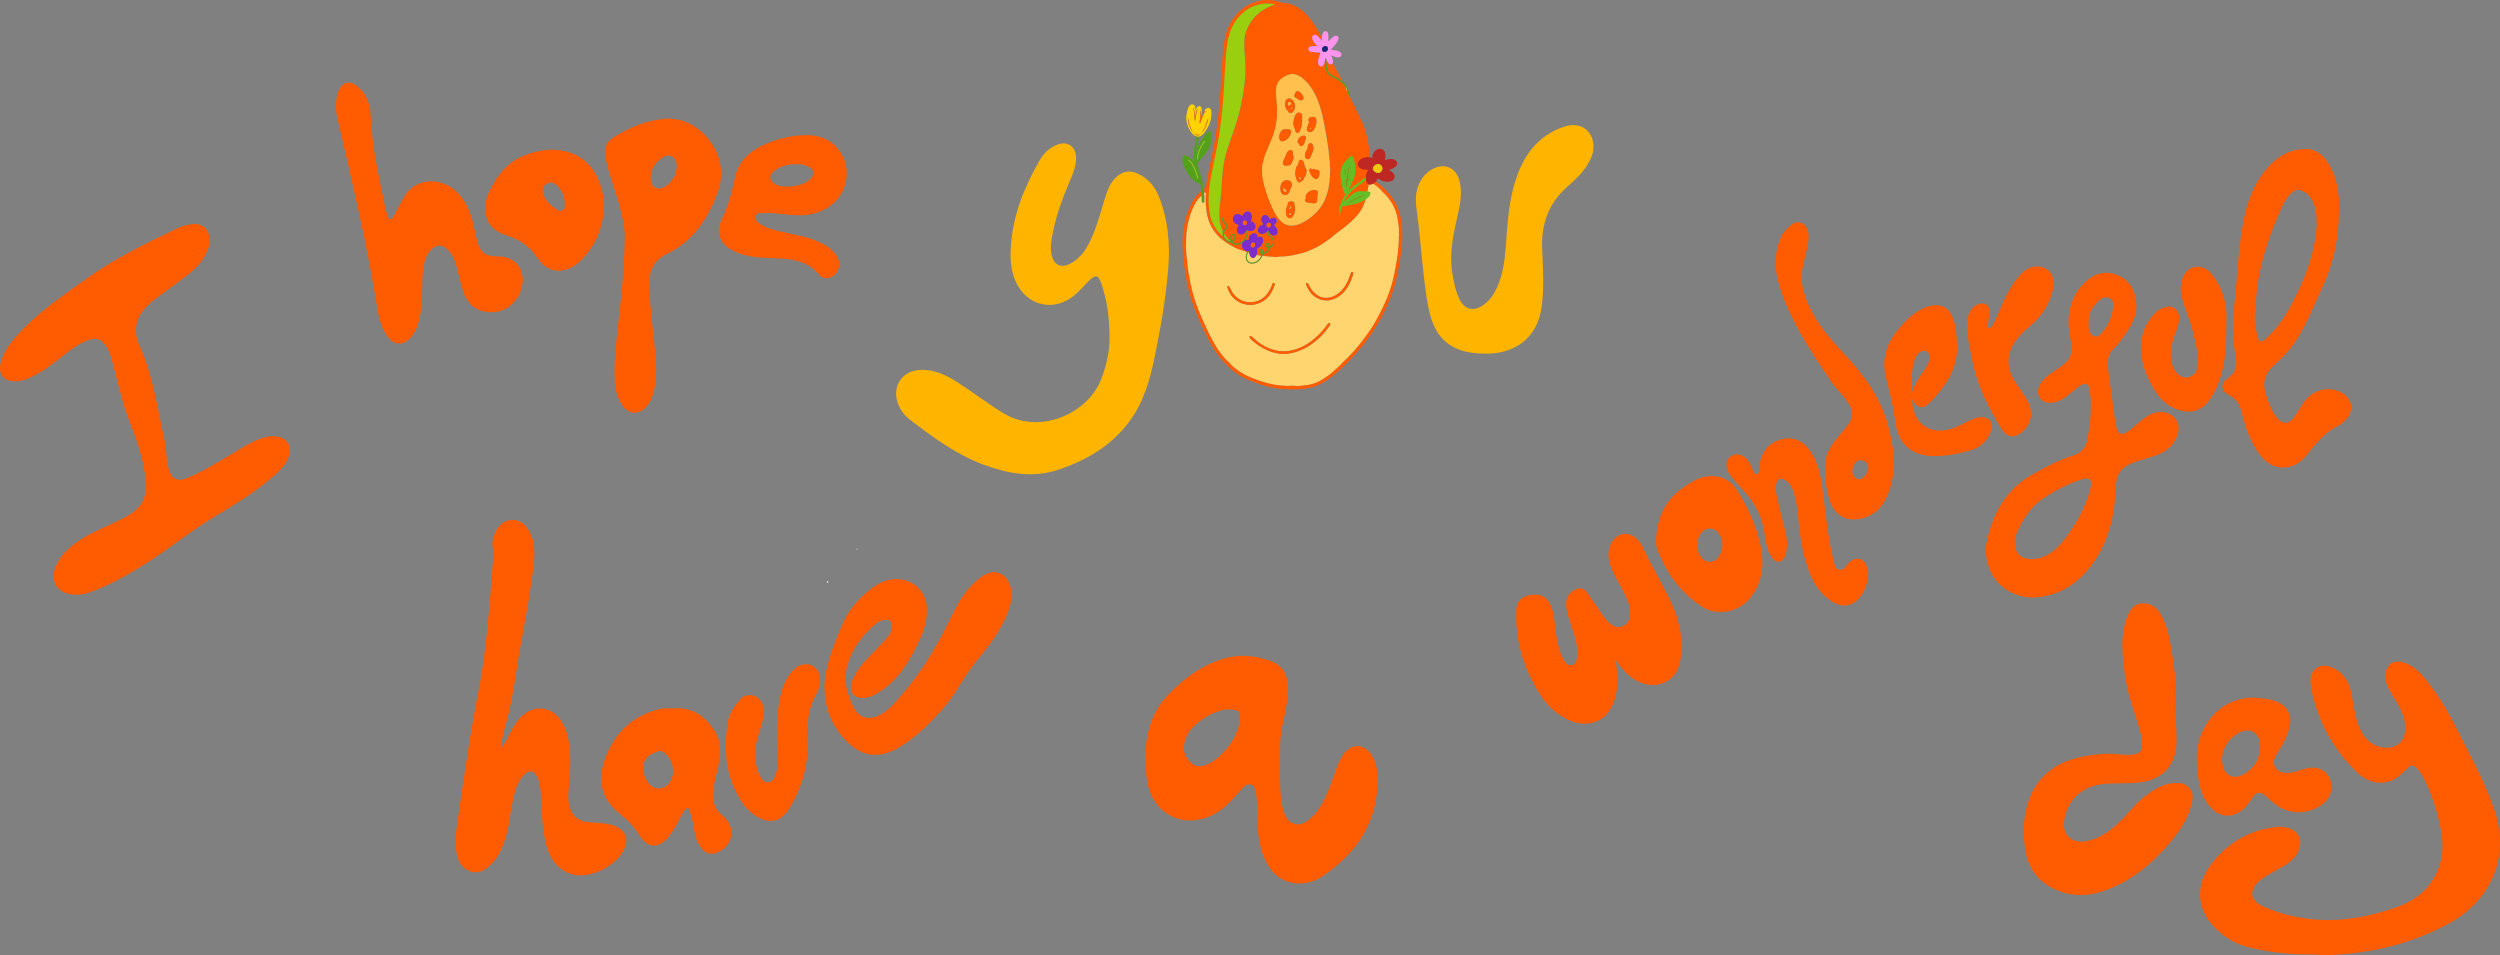 <svg xmlns="http://www.w3.org/2000/svg" id="Capa_1" data-name="Capa 1" viewBox="0 0 2306.51 881.21"><rect x="0" y="0" width="2306.51" height="881.21" fill="#808080" stroke="none"/><defs><style>      .cls-1 {        fill: #9acf0f;      }      .cls-1, .cls-2, .cls-3, .cls-4, .cls-5, .cls-6, .cls-7, .cls-8, .cls-9, .cls-10, .cls-11, .cls-12, .cls-13, .cls-14, .cls-15, .cls-16, .cls-17, .cls-18 {        stroke-width: 0px;      }      .cls-2 {        fill: #f0c70e;      }      .cls-3 {        fill: #ffc04d;      }      .cls-4 {        fill: #ff5d03;      }      .cls-5 {        fill: #fd93ed;      }      .cls-6 {        fill: #ffb400;      }      .cls-7 {        fill: #ffd303;      }      .cls-8 {        fill: #64bf26;      }      .cls-9 {        fill: #ffd570;      }      .cls-10 {        fill: #bf2725;      }      .cls-11 {        fill: #18297b;      }      .cls-12 {        fill: #7d2bcb;      }      .cls-13 {        fill: #53a01b;      }      .cls-14 {        fill: #fff;      }      .cls-15 {        fill: #ff5b00;      }      .cls-16 {        fill: #ff5f05;      }      .cls-17 {        fill: #639a16;      }      .cls-18 {        fill: #fefefe;      }    </style></defs><path class="cls-15" d="M2133.97,880.54c-19.36.28-38.49-1.67-57.35-6-15.13-3.47-27.67-11.43-37.33-23.37-13.54-16.72-12.47-37.84,2.11-55.68,15.68-19.17,35.57-30.53,60.47-32.62,3.36-.28,6.66.22,9.82,1.22,8.67,2.74,12.34,10.13,9.64,18.84-2.21,7.14-7.3,11.77-13.37,15.48-4.66,2.85-9.56,5.33-14.26,8.12-2.99,1.78-6.03,3.59-8.68,5.82-10.41,8.77-9.35,18.49,3.07,23.95,16.33,7.19,33.42,11.22,51.42,12.29,24.55,1.47,47.96-3.42,70.79-11.3,21.9-7.56,37.28-21.99,42.08-45.66,2.12-10.45.8-20.77-1.45-31.09-3.12-14.3-7.59-28.11-14.11-41.23-1.85-3.72-3.98-7.28-6.75-10.43-2.69-3.06-5.46-3.55-8.5-.5-1.53,1.53-3.22,2.9-4.72,4.46-13.69,14.23-30.95,10.53-41.83.17-17.33-16.52-30.22-36.32-37.7-59.04-2.52-7.65-4.99-15.76-5.56-24.01-.89-12.79,8.93-19.3,20.67-13.84,11.05,5.14,15.64,14.84,17.52,26.13,1.91,11.45,3.38,22.99,9,33.42,5.41,10.04,15.88,15.5,26.45,13.91,7.62-1.14,12.66-6.6,13.51-14.38,1.05-9.57-2.27-17.94-6.93-25.96-2.83-4.87-5.86-9.64-8.53-14.6-1.81-3.37-2.74-7.05-2.7-11,.12-10.3,7.74-15.77,17.54-12.31,9.87,3.49,16.44,10.98,22.52,19,9.77,12.87,18.2,26.66,25.33,41.07,11.97,24.16,25.38,47.71,34.34,73.25,7.85,22.37,8.7,45.09-1.7,66.88-8.37,17.55-21.83,30.9-38.97,40.25-34.86,19.01-72.37,28.11-111.9,29.37-2.33.07-4.67.02-7-.09-2.33-.11-4.65-.35-6.98-.54Z"></path><path class="cls-15" d="M70.26,548.65c-17.37.01-25.31-12.31-18.14-27.56,5-10.63,13.67-17.83,23.35-23.94,10.56-6.67,22.24-11.08,33.4-16.55,4.62-2.26,9.18-4.61,13.39-7.61,10.31-7.35,13.62-17.58,12.28-29.67-1.91-17.26-6.85-33.73-13.34-49.76-8.11-20.03-12.45-41.16-18.12-61.91-1.01-3.69-2.31-7.27-4.19-10.61-4.68-8.35-10.13-10.22-19.15-6.64-8.31,3.3-15.17,8.84-22.1,14.28-9.29,7.29-18.6,14.55-29.39,19.56-4.69,2.18-9.55,3.67-14.86,3.55-10.01-.23-15.2-6.83-12.84-16.58,2.72-11.26,9.79-19.86,17.37-28.08,18.32-19.85,40.66-34.75,62.4-50.37,26.16-18.8,55.12-32.58,84.04-46.42,4.29-2.05,8.82-2.99,13.39-3.58,11.23-1.45,18.31,8.63,14.84,20.88-3.1,10.93-10.44,18.85-19.01,25.59-10.05,7.91-20.53,15.29-30.81,22.91-3.77,2.79-7.1,6.08-10.11,9.63-8.65,10.19-8.94,22.09-3.88,33.3,12.59,27.86,16.5,57.87,23.06,87.22,1.77,7.91,1.29,16.21,3.19,24.17,2.78,11.65,8.12,14.84,19.14,10.03,15.99-6.98,30.71-16.4,45.69-25.28,8.42-4.99,16.73-10.17,26.55-12.16,2.84-.58,5.65-.7,8.44-.42,9.96.98,15.11,9.19,11.61,18.62-3.63,9.81-11.6,16.06-19.3,22.4-14.8,12.18-31.04,22.26-47.51,31.97-22.8,13.45-43.15,30.48-65.51,44.55-15.88,9.99-32.19,19.19-49.82,25.81-4.67,1.75-9.5,3-14.07,2.68Z"></path><path class="cls-15" d="M1056.73,698.3c.23-20.26,5.22-40.82,20.69-56.97,15.04-15.69,32.45-28.61,53.98-34.27,12.97-3.41,26.11-2.11,38.77,2,13.3,4.32,18.43,13.49,18.15,27.35-.29,14.4-4.77,27.98-6.66,42.04-.47,3.49-.67,6.98-.63,10.44.19,16.63-.9,33.29,1.13,49.88.57,4.62,1.55,9.16,3.59,13.38,4.26,8.84,12.71,10.99,20.61,5.15,9.16-6.78,14.28-16.51,18.58-26.65,3.23-7.6,5.81-15.48,8.72-23.22,1.46-3.89,3.13-7.67,5.51-11.11,7.52-10.89,19.81-10.58,26.67.83,5.1,8.48,5.52,18.05,5.07,27.52-1.78,36.9-20.93,63.66-50.52,83.64-16.98,11.47-37.82,8.07-48.44-6.89-6.68-9.42-9.74-20.14-10.99-31.58-1.29-11.77-.1-23.64-1.86-35.37-.61-4.07-.53-9.07-5.01-10.61-4.45-1.53-7.11,2.75-9.71,5.61-6.71,7.37-13.03,15.06-21.8,20.3-29.37,17.55-61.14,1.61-64.71-32.41-.61-5.82-.7-11.61-1.12-19.07ZM1144.07,664.1c.11-7.6-.43-8.35-6.03-9.24-3.09-.49-6.14-.7-9.34.06-10.28,2.45-19.03,7.59-26.67,14.69-4.7,4.37-7.98,9.67-9.32,16.07-1.55,7.39.84,13.5,6.32,18.28,5.26,4.59,10.95,3.25,16.66.42,6.1-3.02,10.86-7.63,15.22-12.63,7.35-8.41,11.88-18.2,13.17-27.66Z"></path><path class="cls-6" d="M1023.66,312.08c-.04-19.74-2.43-34.95-7.29-49.71-3.02-9.16-5.47-9.59-12.26-2.76-4.28,4.3-8.15,8.96-12.87,12.87-19.11,15.83-44.29,9.76-54.28-13-4.74-10.81-5.07-22.11-4.25-33.44,2.06-28.51,12.67-54.25,26.81-78.68,3.59-6.21,8.76-11.01,15.55-13.78,9.57-3.9,17.49,1.36,17.71,11.68.16,7.45-2.46,14.2-5.34,20.83-7.18,16.52-13.37,33.35-16.59,51.14-1.07,5.94-1.99,11.86-.62,17.99,2.02,9.06,8.22,12.41,16.58,8.31,11.34-5.57,16.86-15.88,21.5-26.87,4.73-11.19,7.75-22.95,11.33-34.52,2.15-6.96,4.8-13.66,10.29-18.82,5.83-5.47,12.74-6.52,20.02-3.06,9.14,4.34,15.39,11.51,19.09,20.67,8.66,21.43,10.6,43.67,8.78,66.7-2.16,27.35-6.94,54.19-12.36,80.99-4.42,21.81-10.46,43.01-24.14,61.07-16.4,21.67-38.71,34.78-64.06,43.44-24.2,8.27-47.56,3.96-70.47-4.68-24.99-9.42-46.27-25.17-67.25-41.22-5.8-4.44-10.06-10.43-11.95-17.75-3.77-14.67,5.67-27.23,20.76-28.17,13.3-.83,24.43,4.6,35.09,11.41,14.5,9.26,28.04,19.93,42.86,28.79,33.17,19.84,77.1.1,89.49-31.26,5.41-13.68,8.06-27.71,7.84-38.18Z"></path><path class="cls-15" d="M462.19,690.08c4-3.74,5.54-8.48,7.86-12.8,4.02-7.48,8.03-14.95,15.5-19.77,10.34-6.67,23.04-4.48,30.57,5.33,7.56,9.86,9.12,21.54,9.84,33.35.71,11.66-.55,23.28-1.57,34.89-.4,4.54.08,9.03,1.17,13.36,2.27,9.03,8.85,13.7,19.19,14.25,6.14.32,12.28.77,18.31,2.03,3.62.76,6.94,2.31,9.84,4.62,4.7,3.76,6.15,9.62,3.99,15.75-5.94,16.86-32.19,30.67-49.21,25.49-15.18-4.62-21.51-16.74-24.7-31.04-3.17-14.19-2.92-28.73-4.01-43.13-.39-5.16-.86-10.27-2.99-15.03-3-6.67-7.76-7.56-12.75-2.28-6.33,6.69-8.25,15.37-10.14,23.95-2.8,12.76-3.55,25.95-8.06,38.34-2.69,7.39-6.19,14.33-11.85,19.97-5.59,5.57-11.9,9.43-20.04,6.27-8.03-3.12-11-10.12-12.19-18.03-1.81-12.04.64-23.86,2.27-35.69,2.35-17.08,5.11-34.1,7.63-51.16,3.27-22.13,7.26-44.14,11.52-66.09,3.1-15.98,5.03-32.09,6.75-48.26,2.51-23.64,4.25-47.34,5.98-71.04.39-5.31-1.64-10.47-.28-15.86.99-3.94,2.25-7.67,4.74-10.83,7.52-9.56,20.02-9.24,27.03.68,5.99,8.48,6.99,18.24,6.16,28.12-2.44,28.79-8.44,57.05-13.39,85.46-3.12,17.95-5.32,36.07-9.29,53.88-2.37,10.66-6.05,21.01-7.49,31.88-.15,1.13-.25,2.27-.37,3.4Z"></path><path class="cls-15" d="M2007.06,639.28c-.5,18.15,1.22,32.07.99,46.07-.33,20.19-13.27,34.19-33.33,36.45-11.46,1.29-22.93.42-34.39,1.57-20.1,2.02-34.56,15.92-36.18,36.02-.92,11.41,8.14,18.89,20.19,16.78,11.97-2.09,21.39-8.71,29.98-16.75,8.74-8.19,15.72-18.14,25.43-25.38,8.77-6.54,17.88-12.05,29.41-11.7,9.6.29,15.33,7.24,13.44,16.67-2.51,12.49-8.68,23.33-16.37,33.15-15.04,19.19-32.85,35.54-55.15,45.8-16.72,7.69-34.32,11.06-52.53,3.67-16.62-6.74-26.68-18.51-29.78-36.22-2.8-15.99-2.37-31.84,3.07-47.17,8-22.55,24.89-34.79,47.78-39.76,12.28-2.67,24.59-3.84,37.13-2.33,3.13.37,6.33.36,9.48.24,7.66-.3,10.38-3.44,10-11.05-.31-6.2-2.01-12.09-3.85-17.93-4.72-14.98-10.27-29.74-12.11-45.49-1.98-17.01-4.35-34.03,1.54-50.8,2.52-7.18,5.96-13.9,14.55-14.46,8.55-.56,14.37,4.49,18.16,11.72,5.55,10.58,7.34,22.31,9.34,33.86,2.36,13.6,3.65,27.36,3.18,37.05Z"></path><path class="cls-15" d="M1831.99,504.89c4.72-25.94,15.53-51.83,43.43-67.29,11.9-6.59,23.74-13.24,36.89-17.17,7.68-2.29,12.32-7.44,13.69-15.46,2.55-14.95,4.23-29.98,1.97-45.09-.97-6.48-3.8-7.5-9.24-3.73-4.36,3.02-8.29,6.67-12.57,9.82-4.3,3.16-8.91,5.74-14.54,5.69-8.84-.08-13.63-7.12-10.3-15.29,1.96-4.81,5.78-8.08,9.76-11.11,2.77-2.11,5.76-3.94,8.66-5.88,10.81-7.22,13.02-12.69,10.67-25.33-1.52-8.18-2.72-16.45-1.52-24.77,1.89-13.04,7.92-24,18.41-31.93,8.59-6.49,18.44-7.44,28.19-2.67,10.02,4.91,14.48,13.87,15.43,24.56.97,10.84-3.51,20.09-9.69,28.59-3.32,4.57-6.42,9.48-10.54,13.25-6.58,6.01-6.8,13.03-5.62,20.94,2.15,14.44,3.94,28.93,5.9,43.39.33,2.46.63,4.94,1.19,7.35,1.9,8.18,5.46,9.63,12.14,4.63,4.66-3.48,8.83-7.61,13.44-11.15,5.38-4.14,11.39-6.74,18.44-5.93,9.8,1.12,15.82,9.87,13.23,19.39-2.76,10.12-9.72,16.46-19.18,20.04-6.95,2.63-14.25,4.31-21.26,6.8-12.26,4.35-16.62,11.03-17.05,23.89-.83,24.63-6.14,48.12-20.52,68.61-12.9,18.38-30.4,30.45-53.17,32.14-19.95,1.49-46.68-12.51-46.26-46.26ZM1858.88,500.18c.01,9.73,5.06,15.12,14.19,15.6,4.89.26,9.53-.72,13.96-2.87,9.48-4.59,15.87-12.45,21.72-20.75,9.32-13.22,16.57-27.51,20.29-43.32,1.49-6.33-1.78-8.78-7.86-6.8-13,4.23-24.99,10.36-36.36,17.98-12.19,8.16-19,20.06-24.69,32.91-1.07,2.43-1.46,5.1-1.25,7.25ZM1926.96,298.1c0,1.33-.16,2.69.03,3.99.5,3.37,1.54,6.77,4.93,8.1,3.63,1.42,5.87-1.5,7.92-3.87,5.71-6.6,8.59-14.5,9.82-23,.44-2.99-.07-6.36-2.91-8.01-3.13-1.83-6.56-.92-9.28,1.32-6.72,5.54-10.82,12.48-10.52,21.47Z"></path><path class="cls-15" d="M2157.98,193.28c.02,25.39-4.85,49.76-15.77,72.76-9.01,18.98-16.16,38.95-29.34,55.75-4.55,5.8-9.95,10.76-15.37,15.68-8.36,7.59-10.41,16.49-6.84,27.07,2.45,7.26,5.07,14.41,9.84,20.52,5.26,6.73,11.34,6.6,16.24-.42,3.32-4.76,6.06-9.94,9.56-14.55,7.75-10.23,21.67-13.79,32.53-8.7,11.9,5.58,13.89,18.24,4.23,27.15-1.58,1.46-3.26,2.95-5.16,3.9-11.67,5.8-20.06,15.11-27.86,25.19-4.52,5.85-9.82,11.07-17.27,12.9-11.51,2.83-20.66-1.76-27.54-10.6-9.24-11.86-13.64-26.02-17.29-40.35-1.69-6.64-4.7-11.7-11.18-14.85-7.58-3.69-8.53-11.05-1.54-15.62,7.91-5.17,8.89-12.28,7.4-19.97-3.97-20.58-1.94-41.05.03-61.57,1.46-15.21,2.45-30.48,4.34-45.64,3.08-24.74,8.47-48.84,25.86-68.11,8.71-9.65,19.59-15.75,33-16.37,8.58-.4,15.09,3.41,20.09,10.02,8.23,10.86,10.94,23.6,12,36.82.24,2.98.04,5.99.04,8.99ZM2137.4,207.81c-.24-5.05-.09-8.59-.64-12.02-1-6.3-3.05-12.2-7.95-16.74-5.76-5.32-11.98-5.12-16.76,1.03-2.53,3.26-4.9,6.8-6.59,10.55-12.5,27.7-22.21,56.26-24.12,86.84-.57,9.03-2.35,18.25.25,27.29,1.03,3.59.81,9.37,3.97,10.05,3.26.69,6.45-3.9,9.29-6.66,10.07-9.76,16.68-21.91,22.86-34.2,10.7-21.31,18.35-43.61,19.69-66.14Z"></path><path class="cls-15" d="M760.57,632.79c.73-18.39,8.39-36.96,16-55.5,5.9-14.37,15.88-25.69,28.21-34.9,7.63-5.69,16.08-9.07,25.99-7.88,13.71,1.65,23.48,12.09,24.29,25.95.6,10.24-1.84,19.81-6.11,28.89-9.12,19.37-19.46,37.89-38.5,49.61-4.41,2.72-8.94,5.02-14.34,5.04-8.54.03-12.8-5.49-10.51-13.71,2.26-8.09,7.25-14.51,12.74-20.55,6.05-6.65,12.47-12.97,18.53-19.62,3.14-3.44,5.82-7.32,6.04-12.26.2-4.53-1.83-6.44-6.37-6.03-3.25.29-6.17,1.74-8.55,3.75-12.17,10.27-21.78,22.51-26.14,38-4.05,14.38-.47,28.04,6.71,40.61,4.73,8.29,13.21,10.21,22.1,5.96,10.1-4.83,16.57-13.67,23.6-21.88,18.08-21.13,31.61-45.06,43.73-69.93,6.2-12.73,13.33-24.95,24.67-34.04.65-.52,1.23-1.15,1.93-1.58,5.88-3.7,11.9-7.1,18.97-3.13,6.76,3.79,9.21,10.06,9.53,17.46.58,13.14-5.62,23.96-11.71,34.86-7.75,13.89-19.15,25.08-28.07,38.1-7.69,11.23-14.02,23.41-23.18,33.6-11.25,12.52-23.01,24.58-37.19,33.87-21.7,14.22-39.46,11.64-56.07-8.2-10.7-12.78-16.23-27.62-16.29-46.5Z"></path><path class="cls-15" d="M310.04,97.38c-.17-4.88.59-9.62,2.54-14.09,3.38-7.72,10.34-9.21,16.96-3.85,8.53,6.9,12.01,16.42,12.43,26.74.99,24.35,5.45,48.09,10.69,71.77,1.5,6.79,2.35,13.72,4.6,20.34.51,1.51.95,3.63,2.72,3.86,1.83.25,2.68-1.73,3.45-3.14,3.11-5.66,5.96-11.46,9.21-17.04,11.2-19.22,34.84-17.72,47.69-5.92,11.05,10.15,15.06,23.45,17.82,37.47.77,3.89,1.7,7.78,2.98,11.52,2.73,8,7.06,11.05,15.56,11.45,2.33.11,4.68.03,6.98.34,20,2.69,22.68,24.47,13.56,37.98-6.95,10.3-17.04,14.66-29.31,12.78-11.03-1.69-17.5-9.1-20.77-19.22-2.49-7.7-4.05-15.7-6.19-23.51-1.42-5.16-3.63-10.01-7.35-13.98-5.45-5.81-11.54-5.72-16.66.31-4.97,5.85-6.18,13.03-6.87,20.39-1.12,11.94-.14,23.98-1.95,35.88-1.28,8.44-3.15,16.72-8.77,23.44-7.3,8.74-16.31,8.04-22.59-1.48-4.86-7.36-7.23-15.74-8.57-24.21-9.33-58.95-23.26-116.92-36.68-175.01-.97-4.18-1.74-8.47-1.5-12.84Z"></path><path class="cls-15" d="M576.38,220.11c.76-14.36-6.47-36.81-13.79-59.24-1.69-5.19-2.97-10.49-4.07-15.86-1.62-7.94,1.47-14.5,7.41-18.21,14.84-9.27,30.88-16.03,48.71-17.24,25.37-1.72,45.38,20.79,49.5,39.8,2.21,10.21,1.18,20.18-2.57,29.81-9.17,23.56-22.41,43.66-46.24,55.04-11.49,5.48-16.61,14.96-16.42,27.82.23,15.18,2.37,30.16,3.75,45.22,1.66,18.02,4.8,36,.46,54.06-1.21,5.05-3.15,9.76-6.61,13.77-6.97,8.07-16.44,7.55-22.54-1.35-4.97-7.25-6.55-15.58-6.89-24.1-.82-20.19,2.15-40.16,4.28-60.15,2.11-19.84,4.33-39.66,5.03-69.35ZM624.37,153.42c-.01-3.63-.61-6.99-4.17-8.96-3.18-1.76-6.23-.74-8.93.95-7.12,4.45-10.98,11.01-10.99,19.42,0,8.09,6.56,11.66,13.36,7.22,6.61-4.32,10.41-10.55,10.73-18.64Z"></path><path class="cls-15" d="M1490.29,608.17c1.64,7.84,2.17,15.77,1.75,23.75-.42,7.88-2.31,15.41-6.25,22.28-7.4,12.92-23.27,17.17-38.44,10.1-10.47-4.88-19.05-12.29-25.37-21.9-15.72-23.89-24.12-50.03-23.08-78.85.29-7.99,3.77-12.3,10.91-14.04,9.63-2.36,15.71-.28,19.81,6.84,4.38,7.62,4.34,16.23,5.38,24.58,1.01,8.09,2.51,16.04,5.6,23.61.81,1.98,1.83,3.92,3.02,5.69,1.55,2.32,3.67,4,6.7,3.34,3.09-.68,4.17-3.3,4.49-5.95.59-4.79.44-9.58-.5-14.38-2.11-10.75-7.09-20.66-9.06-31.44-1.69-9.23,2-16.07,10.02-18.57,3.77-1.17,6.49-.03,8.63,3.02,5.33,7.61,10.66,15.21,15.92,22.87,1.82,2.64,3.95,5.01,6.5,6.85,3.34,2.4,7.07,3.72,11.17,1.64,4.09-2.07,6.03-5.59,6.42-9.98.74-8.36-2.84-15.53-6.52-22.63-3.66-7.06-8.1-13.72-10.92-21.22-2.65-7.03-3.74-14.09-.53-21.27,5.08-11.36,16.97-13.38,25.37-4.23,1.45,1.57,2.87,3.33,3.73,5.26,8.27,18.5,19.24,35.64,27.54,54.08,7.63,16.94,10.93,34.92,7.36,53.39-3.28,16.93-19.94,25.23-36,18.83-10.56-4.21-17.64-12.09-23.66-21.66Z"></path><path class="cls-6" d="M1369.65,326.24c-25.88-.09-41.47-9.82-48.63-30.73-2.34-6.82-3.67-13.93-4.79-21.08-3.95-25.13-5.21-50.55-8.56-75.74-1.14-8.56-2.5-17.09.24-25.52,2.44-7.5,6.8-13.58,14.01-17.34,11.15-5.83,21.76-.9,24.73,11.44,2.57,10.65.55,21.06-1.81,31.35-3.95,17.21-7.68,34.43-5.1,52.21,1.23,8.48,2.93,16.92,6.61,24.8,4.64,9.93,13.02,12.22,22.09,5.88,8.46-5.92,12.65-14.73,15.71-24.16,4.2-12.95,4.9-26.48,5.84-39.89,1.52-21.54,3.77-42.86,12.74-62.83,8.16-18.16,21.21-31.4,40.32-37.74,16.19-5.37,28.65,4.77,26.94,21.43-.47,4.56-2.49,8.61-4.73,12.5-4.75,8.27-11.54,14.8-18.67,20.93-18,15.49-24.94,35.39-23.77,58.61.86,17.17,1.79,34.22-.29,51.52-3.71,30.83-25.94,45-52.88,44.38Z"></path><path class="cls-15" d="M621.58,653.59c16.68-1.47,29.23,6.89,38.17,21.34,6.28,10.16,5.06,21.32,2.82,32.4-1.67,8.26-4.33,16.29-4.82,24.82-.5,8.71,2.6,15.37,9.39,20.79,12.45,9.93,9.29,27.89-5.78,33.8-6.19,2.43-11.88.13-15.91-6.47-4.26-6.98-4.91-15.02-6.56-22.76-.69-3.22-1.43-6.46-2.52-9.57-1-2.87-2.92-3.13-4.64-.56-1.75,2.61-3.33,5.36-4.75,8.16-3.02,5.93-6.13,11.79-10.42,16.92-9.03,10.76-19.22,10.28-26.53-1.69-4.68-7.67-10.62-13.88-17.6-19.42-17.1-13.57-21.68-29.86-14.47-50.46,8.52-24.33,24.98-40.18,50.14-46.64,4.09-1.05,8.26-.71,13.48-.65ZM620.98,712.13c.05-7.45-2.74-12.9-7.65-17.35-1.23-1.12-2.53-2.26-4.41-1.85-14.85,3.19-19.23,13.48-12.86,25.74,2.66,5.13,6.55,9.35,12.77,8.71,6.51-.67,9.92-5.52,11.66-11.5.41-1.41.39-2.95.49-3.74Z"></path><path class="cls-15" d="M1683.82,433.15c-.93-11.16,4.09-21.13,11.95-30.04,3.08-3.49,6.02-7.1,8.89-10.76,5.31-6.75,5.04-13.66.47-20.69-4.92-7.56-11.74-13.64-16.73-21.09-18.46-27.56-37.05-55.1-46.9-87.29-4.4-14.37-4.79-28.64.87-42.87,2.19-5.51,6.04-9.57,10.47-13.05,6.06-4.76,13.48-1.65,15.22,5.95,1.47,6.41-.18,12.51-1.53,18.65-1.14,5.17-2.51,10.29-3.48,15.49-2.92,15.65,2.7,29.37,10,42.63,7.45,13.52,17.66,24.95,28.14,36.11,17.79,18.95,33.22,39.35,40.37,64.88,5.43,19.4,8.34,39.06,2.37,58.85-3.92,12.99-10.6,24.03-24.91,28.04-15.02,4.21-26.82-2.26-31.26-17.21-2.57-8.63-3.99-17.45-3.94-27.59ZM1709.01,433.94c-.06,4.43,2.8,8.25,6.16,8.24,3.91,0,8.38-5.6,8.62-10.8.18-3.9-3.44-6.98-8.02-6.83-2.88.1-6.7,5.41-6.75,9.38Z"></path><path class="cls-15" d="M737.71,198.62c-12.87-.09-23.18-2.82-33.72-2.02-2.72.21-6.32-.57-7.05,3.07-.65,3.28,2.02,5.33,4.58,7.08,5.62,3.85,12.14,5.22,18.57,6.83,11.1,2.77,22.6,4.13,33.21,8.66,7.37,3.15,14.48,6.92,18.75,14.21,3.05,5.2,3.06,10.4-.58,15.42-4.04,5.55-11.56,6.73-15.91,1.45-9.38-11.38-21.89-14.1-35.56-14.83-12.75-.68-25.65-.26-37.97-4.68-4.45-1.6-8.54-3.83-12.11-6.81-6.6-5.51-8.75-14.6-4.68-23.19,5.81-12.26,9.88-24.88,12.35-38.24,2.74-14.76,12.18-24.86,25.54-31.18,13.08-6.2,26.95-9.65,41.46-9.7,17.79-.06,31.23,10.17,35.43,26.44,4.15,16.07-3.05,32.74-17.84,41.27-8.33,4.81-17.4,6.36-24.5,6.22ZM734.82,151.44c-9.23.02-16.97,2.69-21.52,7.13-3.63,3.55-3.38,7.52.66,10.49,7.96,5.86,28.08,3.15,34.34-4.62,3.32-4.12,2.54-8.24-2.21-10.58-3.78-1.86-7.88-2.55-11.27-2.43Z"></path><path class="cls-15" d="M1527.96,496.71c.96-19.72,8.81-35.71,25.37-47.11,7.71-5.31,15.25-10.2,25.27-10.35,10.62-.16,18.37,4.25,23.81,12.75,10.06,15.72,17.87,32.72,21.8,50.88,3.78,17.46,2.15,34.81-10.06,49.46-10.43,12.51-29.49,16.35-43.3,7.7-20.28-12.7-33.49-31.34-41.94-53.5-.47-1.22-.82-2.54-.92-3.84-.15-1.99-.04-3.99-.04-5.99ZM1566.1,501.64c-.36,5.42,1.07,9.25,3.65,12.62,4.23,5.52,11.44,5.47,15.61-.09,3.48-4.64,4.39-9.97,3.27-15.54-1.39-6.9-6.13-11.3-11.43-11.08-5.43.23-10.16,5.4-11.08,12.19-.13.98-.02,1.99-.02,1.89Z"></path><path class="cls-15" d="M557.24,190.26c-.65,19.38-7.42,36.3-21.25,50-12.19,12.08-29.24,14.18-40.38-2.48-7-10.47-16.31-17.04-28.28-20.65-9.33-2.81-16.9-8.34-19-18.56-1.57-7.66-.17-15.18,3.26-22.29,6.54-13.59,15.88-25.52,29.36-31.63,29.12-13.21,66.59-8.3,75.26,34.67.73,3.62,1.08,7.23,1.04,10.94ZM521.07,187.76c-.21-5.98-2.22-11.3-6.25-15.75-3.45-3.82-7.42-4.51-11.02-2.16-3.4,2.21-4.11,6.3-1.82,11.09,2.35,4.92,6.11,8.61,10.59,11.58,1.89,1.25,3.9,3.03,6.31,1.53,2.23-1.4,2.24-3.89,2.18-6.28Z"></path><path class="cls-15" d="M2080.08,643.69c6.67.66,14.88.83,22.4,4.44,8.06,3.87,12.06,12.35,10.22,21.07-1.55,7.37-4.5,14.13-8.5,20.48-1.41,2.24-2.9,4.44-4.15,6.76-2.12,3.93-3.51,8.06-.43,12.11,3.14,4.13,7.74,4.75,12.52,4.42,5.32-.37,10.18-2.69,15.3-3.94,9.75-2.38,17.81.68,21.63,8.43,4.06,8.25,1.67,18.23-5.75,24.06-13.69,10.74-32.37,10.45-45.73-.75-2.68-2.24-5.23-4.63-7.92-6.86-4.45-3.69-7.79-3.22-11.23,1.52-1.85,2.55-3.5,5.26-5.48,7.69-10.65,13.05-26.15,12.5-35.92-1.25-4.67-6.58-7.38-13.88-8.56-21.91-1.82-12.4-2.94-24.83.58-37,5.94-20.58,23.59-39.67,51.04-39.28ZM2049.98,699.19c-.08,15.62,9.47,21.48,20.81,14.72,9.66-5.76,14.56-14.8,14.45-26.03-.1-11.19-9.15-17.99-20.57-11.22-9.34,5.54-13.89,14.18-14.69,22.52Z"></path><path class="cls-15" d="M1648.93,501.62c-.62,4.11-.59,8.17-2.21,11.88-2.52,5.75-7.88,6.41-11.59,1.33-4.76-6.52-6.16-14.32-7.11-22.02-1.93-15.63-8.77-28.66-19.38-40.02-4.08-4.37-7.88-9.02-11.76-13.57-1.64-1.92-2.67-4.2-3.42-6.59-1.52-4.82-.06-9.4,3.74-11.87,3.79-2.46,9.31-1.9,12.92,1.28,3.23,2.85,4.69,6.77,6.53,10.48.98,1.99,1.45,5.38,4.06,4.98,2.7-.41,2.07-3.69,2.27-5.94,1.21-13.83,8.45-23.13,20.58-26.22,10.07-2.57,18.34.45,24.81,8.44,8.26,10.2,10.92,22.42,12.7,35.04,3.11,21.98,4.8,44.18,9.95,65.86.04.16,0,.34.06.49,1.37,3.8,1.15,9.11,5.59,10.43,4.26,1.27,6.23-3.51,8.85-6.07,6.46-6.32,13.17-5.29,16.62,2.64,4.64,10.65-2.87,30.13-13.44,34.88-6.76,3.04-13.03,1.45-18.89-2.33-11.94-7.7-18.33-19.45-22.6-32.44-4.88-14.88-6.96-30.32-8.33-45.88-.67-7.6-1.83-15.17-4.12-22.46-1.41-4.47-3.74-8.55-7.91-11.15-3.85-2.41-6.67-1.31-7.9,3.05-1.7,6.06.47,11.88,1.63,17.64,1.89,9.39,4.63,18.61,6.83,27.95.79,3.38,1.05,6.88,1.53,10.18Z"></path><path class="cls-15" d="M669.82,687.22c-.13-7.86.39-15.08,1.88-22.31,1.62-7.87,6.42-13.73,11.16-19.61,3.5-4.35,9.81-5.07,14.53-2.6,5.37,2.82,8.37,9.83,7.31,16.68-1.44,9.36-5.35,18.08-7.14,27.34-1.94,10.05-1.25,19.86,3.6,29.03,1.59,3.02,3.44,6.5,7.75,5.97,4.07-.5,5.64-3.96,6.72-7.25,2.75-8.37,2.32-16.97,1.76-25.65-1.16-17.95-1.08-35.87,4.46-53.28,2.14-6.72,5.35-12.9,10.56-17.79,5.63-5.29,12.36-6.43,17.73-3.21,5.47,3.28,7.59,9.49,6.08,17-.63,3.14-1.62,6.12-3.16,8.85-6.68,11.83-8.55,24.63-7.87,37.95,1.04,20.63-2.64,40.27-12.07,58.76-2.12,4.15-4.32,8.24-7.14,11.95-6.46,8.51-14.86,10.53-24.58,5.96-8.6-4.04-14.71-10.75-19.39-18.77-8.91-15.29-12.89-31.87-12.19-49.02Z"></path><path class="cls-15" d="M1764.13,368.01c-.26,21.4,15.3,33.42,35.07,27.95,6.31-1.75,11.85-5.11,17.72-7.78,4.67-2.12,9.36-4.41,14.77-2.75,5.19,1.6,7.2,5.64,5.58,10.8-3.19,10.13-9.66,16.72-20.03,19.54-11.41,3.1-22.89,5.34-34.81,4.95-17.84-.59-30.67-10.68-33.2-28.28-2.1-14.64-5.2-28.91-9.05-43.17-4.66-17.29.27-32.9,11.86-46.26,6.76-7.79,14.04-15.19,23.94-19.13,14.14-5.63,23.53-.77,27.24,14.08.6,2.4,1.16,4.85,1.39,7.31.82,8.63,1.67,17.43,0,25.89-3.25,16.56-13.35,29.47-24.94,41.05-5.84,5.83-11.82,4-15.54-4.22ZM1763.49,365.47c1.4-10.09,7.65-17.64,12.99-25.68,2.21-3.33,3.85-6.93,3.53-11.13-.34-4.52-3.47-6.3-7.57-4.23-3.71,1.88-5.39,5.33-6.39,9.03-2.82,10.44-3.25,21.13-2.57,32Z"></path><path class="cls-15" d="M2053.99,301.85c.04,14.96-.55,29.89-4.93,44.37-2.31,7.64-5.21,15.02-9.72,21.67-7.34,10.83-17.02,14.25-29.42,10.24-8.68-2.81-15.64-8.1-20.56-15.75-7.7-11.99-13.47-24.81-14.17-39.29-.67-13.67,4.19-25.38,13.89-35.02,2.13-2.11,4.83-3.49,7.71-4.43,8.37-2.74,14.48,2.37,13.66,11.26-.76,8.22-5.32,15.32-6.75,23.33-1.37,7.65-1.54,15.22,2.18,22.35,2.97,5.7,8.51,8.77,13.28,7.55,5.2-1.33,8.47-5.95,8.75-12.48.42-9.76-2.35-19.04-4.45-28.42-2.1-9.4-6-18.21-8.93-27.34-2.2-6.85-3.69-13.79-1.6-21.02,1.66-5.75,4.61-10.56,10.64-12.16,6.53-1.74,12.28.48,16.55,5.6,8.1,9.7,12.48,21.09,13.8,33.56.56,5.26.09,10.64.09,15.96Z"></path><path class="cls-15" d="M1894.93,262.75c-2.25,14.61-9.63,27.69-22,38.06-6.39,5.35-12.42,11.03-16.3,18.64-4.8,9.42-4.85,18.75-.09,28.15,3.54,6.99,8.6,13.01,12.68,19.65,6.96,11.33,5.85,22.37-2.94,30.75-6.74,6.43-14.33,6.18-19.33-1.82-12.16-19.44-22.58-39.75-27.03-62.58-2.37-12.19-5.86-24.2-5.06-36.85.51-8.01,4.57-14.31,10.89-16.3,6.22-1.96,10.71,1.7,9.89,8.15-.46,3.61-1.17,7.19-1.62,10.8-.13,1.03-.59,2.55.77,3.06,1.55.58,2.34-.81,3.11-1.89,2.21-3.13,3.7-6.62,5.21-10.14,5.35-12.5,10.54-25.15,19.61-35.54,5.18-5.93,11.47-10.37,19.99-8.74,7.82,1.5,12.26,7.29,12.23,16.58Z"></path><path class="cls-18" d="M791.19,506.71c-.3.16-.6.31-.9.47.05-.38.11-.75.16-1.13.26.2.51.42.74.66Z"></path><path class="cls-18" d="M764.29,536.8c-.32.4-.53,1.23-1.22.65-.65-.55.15-.96.39-1.41.28.25.56.5.84.75Z"></path><g><path class="cls-15" d="M1245.94,90.45c3.33,7.32,7.17,14.39,10.47,21.72,4.36,9.69,6.58,19.86,7.13,30.46.27,5.25.19,10.49.28,15.74-.35,3.56-.32,7.14-.29,10.71-1.03,2.37-1.28,4.94-1.66,7.43-.75,4.88-2.04,9.58-4.18,14-1.71,3.54-3.88,6.76-6.64,9.65-2.2,2.3-4.43,4.53-6.87,6.56-3.01,2.51-6.09,4.94-9.25,7.26-1.6,1.18-3.23,2.34-4.69,3.68-2.35,2.16-5.03,3.88-7.6,5.72-3.64,2.6-7.53,4.84-11.66,6.61-2.66,1.14-5.31,2.4-8.09,3.18-3.44.96-6.91,1.86-10.45,2.44-3.53.58-7.07,1.16-10.67,1.11-.28,0-.58-.03-.85.04-3.27.79-6.54.04-9.8-.05-2.09-.05-4.17-.45-6.26-.7.2-.67.07-1.52,1.1-1.68,2.73-.43,4.24-2.26,5.16-4.67.29-.77.68-1.21,1.45-1.48,1.62-.59,2.62-1.81,2.91-3.5.37-2.18,0-4.19-1.71-5.78-.79-.74-1.62-1.44-2.33-2.25-.69-.77-1.25-1.65-.68-2.77.76,1.07,1.48,2.18,2.64,2.88,1.22.74,2.47.83,3.73.12,1.29-.72,1.75-1.91,1.7-3.32-.04-1.16-.48-2.22-1.06-3.22-.55-.94-1.28-1.71-2.19-2.37.65-.78,1.24-1.39,1.71-2.09.99-1.48.99-3.08.08-4.14-.93-1.08-2.4-1.24-4.08-.41-.6.3-1.15.67-1.83,1.07-.4-1.04-.74-2.01-1.39-2.8-1.25-1.52-2.97-1.74-4.55-.58-1.74,1.28-2.33,3.34-1.41,5.31.43.92,1.02,1.76,1.54,2.66-.83.38-1.62.69-2.36,1.09-1.37.75-2.27,1.89-2.61,3.44-.64,2.94,2.1,5.08,5.3,4.13,1.28-.38,2.36-1.13,3.42-1.91-.09,1.99.81,3.5,2.29,4.74.48.4.97.79,1.42,1.23,1.76,1.7,1.93,5.16.34,6.69-1.01.97-1.47.86-1.93-.46-.06-.16-.1-.33-.17-.48-.35-.8-.93-1.33-1.83-1.29-.72.03-1.32.42-1.61,1.1-.34.8-.2,1.55.38,2.22.39.45.89.71,1.42.92.37.15.51.38.45.79-.23,1.52-2.32,3.68-3.87,4-.54.11-.91.03-.91-.62,0-.69-.05-1.37-.42-1.98-.44-.73-1.23-1.15-1.84-.9-.76.3-1.18.9-1.16,1.72.01.9.42,1.63,1.1,2.22,1.06.93,1.05.94.52,2.41-1.35-.24-2.7-.48-4.04-.72.38-1.73.81-3.46.59-5.25-.09-.71.22-.98.82-1.27,2.56-1.22,3.92-3.4,4.58-6.07.2-.8.12-1.59-.16-2.36-.6-1.68-1.92-2.35-3.66-1.89-.36.1-.68.44-1.11.26-.28-.33-.27-.75-.37-1.13-.62-2.17-2.29-3.03-4.37-2.15-2.23.95-3.61,2.56-3.58,5.13,0,.33.09.69-.26,1.09-.97-.35-2.04-.44-3.12-.19,1.82-2.34,3.06-4.87,2.42-7.96-.06-.27.02-.56.04-.84.44.13.87.27,1.31.38,2.42.57,4.74-.59,5.59-2.78.81-2.1-.17-4.41-2.42-5.58-.55-.28-1.13-.5-1.71-.75.25-.58.49-1.1.7-1.63.67-1.75.65-3.46-.31-5.11-1.4-2.39-4.26-2.79-6.26-.89-.54.52-.95,1.13-1.3,1.79-.2.38-.17.91-.77,1.14-.81-.66-1.73-1.23-2.79-1.53-3.14-.87-5.92,1.2-5.81,4.38.08,2.3,1.36,3.79,3.42,4.69.66.29,1.46.25,2.07.83-.29.47-.56.9-.82,1.34-.56.96-.86,2-.88,3.1-.02,1.5.4,2.84,1.75,3.69,1.4.88,2.82.74,4.22-.03,1.12-.62,1.99-1.52,2.7-2.57.39,1.64.52,3.3-.24,4.85-1.51,3.09-3.87,5.34-7.12,6.52-2.09.76-4.19.18-5.39-1.41.68-.43,1.29-.93,1.78-1.57,1.13-1.46,1.23-3.71.23-4.93-.84-1.03-1.99-1.12-2.96-.21-.79.74-1.15,1.67-1.22,2.74-.08,1.15.07,2.27.19,3.4-.51-.46-1.02-.9-1.52-1.37-1.78-1.71-2.95-3.89-4.48-5.8-.09-1.71.71-2.9,2.09-3.84,1.42-.97,1.64-1.95,1.05-3.56-.43-1.16-1.15-2.13-2.12-2.84-1.31-.97-2.11-2.07-1.6-3.77.09-.29.03-.6-.34-.65-.33-.04-.54.21-.62.48-.36,1.19-.46,2.37.46,3.38.58.63,1.21,1.21,1.83,1.79.68.64,1.18,1.39,1.5,2.26.27.72.17,1.41-.52,1.81-1.23.72-2,1.83-2.73,2.98-.18-.42-.34-.84-.53-1.26-1.59-3.52-2.45-7.22-2.64-11.08-.25-5.27.19-10.51.82-15.72.52-4.3.89-8.62,1.18-12.94.33-4.84.57-9.68,1.06-14.5.41-4.03,1.09-8.01,1.99-11.96,1.56-6.86,3.89-13.48,6.3-20.08,2.03-5.58,3.96-11.19,5.59-16.9,1.8-6.32,3.19-12.72,4.34-19.18.7-3.93,1.35-7.86,1.82-11.83.3-2.55.51-5.1.73-7.66.36-4.23.29-8.45.1-12.67-.17-3.64-.65-7.27-.84-10.91-.15-2.91-.15-5.83-.07-8.75.1-3.97.93-7.83,2.53-11.46,4.75-10.74,12.92-17.78,23.88-21.71.51-.18,1.02-.37,1.52-.56-.16-.35-.39-.43-.6-.46-3.64-.48-7.26-.65-10.92-.1-8.56,1.28-15.6,5.34-21.3,11.74-5.09,5.72-8.1,12.52-9.86,19.91-1.4,5.9-1.89,11.93-2.35,17.95-.41,5.29-.66,10.59-.99,15.88-.36,5.81-.67,11.62-1.05,17.42-.28,4.33-.68,8.64-1.04,12.96-.44,5.23-1.05,10.43-1.7,15.64-.85,6.85-2.02,13.64-3.28,20.42-1.94,10.42-4.37,20.75-6.23,31.19-.83,4.66-1.36,9.37-1.51,14.1-.12,3.83-.11,7.66.34,11.47.41,3.4.95,6.77,2.03,10.04,2.05,6.19,5.74,11.25,10.62,15.5.85,1.55,1.72,3.09,3.1,4.27,1.08.92,2.22,1.63,3.7,1.48.7-.07,1.15.24,1.65.69,1.54,1.38,3.34,1.84,5.4,1.45,1.56-.29,2.86-1.11,4.21-1.85-.08.33-.17.66-.23,1-.62,3.57,1.57,6.51,5.19,7-.18.27-.37.53-.55.79-.25-.37-.65-.4-1.04-.51-3.79-1.03-7.5-2.3-11-4.1-3.08-1.58-6.05-3.35-8.81-5.44-1.95-1.47-3.98-2.9-5.61-4.68-1.75-1.91-3.49-3.85-4.92-6.08-3.12-4.88-5-10.13-5.92-15.84-.74-4.61-1.04-9.22-.92-13.87.03-.96-.11-1.91.16-2.89.4-1.43.22-1.57-1.4-1.6-.2-1.19-.18-2.38-.18-3.58,1.23-.73,1.66-1.81,1.83-3.24.69-5.85,1.93-11.6,3.15-17.36,1.87-8.83,3.69-17.67,5.2-26.56,1.41-8.28,2.46-16.61,3.28-24.97.99-10.07,1.57-20.17,2.23-30.26.32-4.79.5-9.59.81-14.38.5-7.7.91-15.41,2.73-22.95,2.42-10.04,7-18.82,15.05-25.53,6.98-5.82,15.04-8.79,24.11-8.88,4.55-.04,8.98.78,13.25,2.38.54.2,1.06.39,1.65.38,3.94-.08,7.48,1.23,10.94,2.97,6.04,3.04,10.58,7.7,14.53,13.05,3.67,4.98,6.82,10.27,9.51,15.85.26.91.55,1.82.46,2.8-.13-.02-.21-.01-.24-.05-.86-.99-1.72-1.98-2.59-2.97-.68-.78-1.39-1.53-2.31-2.02-1.78-.94-3.51-.08-3.82,1.92-.18,1.12.15,2.16.63,3.14.68,1.4,1.63,2.61,2.72,3.72.42.43.97.77,1.23,1.51-.74-.06-1.35-.13-1.96-.15-.63-.03-1.26-.04-1.89-.01-1.09.04-2.17.2-3.12.79-1.61,1-1.63,2.87-.05,3.93.68.45,1.46.63,2.26.74,1.47.2,2.95.31,4.44.39,1.06.06,2.13.02,3.14.34.09.71-.27,1.19-.47,1.72-.66,1.77-1.25,3.56-1.51,5.44-.19,1.33-.07,2.64.5,3.85.94,2.01,3.02,2.22,4.4.5.59-.73.79-1.64,1.2-2.45.46,1.42.33,2.92.59,4.38.76,4.29,2.78,7.53,6.97,9.21,1.16.47,2.27,1.06,3.37,1.66,2.31,1.26,4.4,2.83,6.27,4.7.56.56,1.13,1.14,1.27,1.98.1.07.21.14.31.21v.02c.47,1.64,1.19,3.15,2.08,4.6.77,2.04,1.38,4.16,2.71,5.95h0ZM1227.41,157.37c.12-1.7-.4-3.5-.29-5.33.05-.85.03-1.72-.06-2.57-.41-3.85-.81-7.7-1.32-11.53-.55-4.18-1.11-8.35-1.85-12.5-.92-5.21-1.8-10.43-2.91-15.61-1.86-8.69-4.4-17.13-8.71-24.96-2.59-4.7-5.84-8.88-9.94-12.35-1.83-1.56-3.9-2.81-6.2-3.57-1.73-.57-3.53-1.07-5.37-.53-3.15.92-6.12,2.21-8.68,4.33-2.19,1.81-3.75,4.14-4.25,6.87-.43,2.38-.63,4.87-.44,7.33.32,4.03.75,8.06.93,12.09.17,3.93.18,7.88-.33,11.8-.61,4.7-1.67,9.3-3.21,13.79-1.91,5.57-4.55,10.84-6.7,16.31-2.42,6.16-4.03,12.42-3.5,19.14.23,2.92.58,5.8,1.3,8.6,2.45,9.59,5.66,18.92,10.36,27.67,1.66,3.09,3.65,5.94,6.29,8.28,2.82,2.5,6.13,3.79,9.89,3.54,3.15-.21,6.16-1.12,9-2.53,5.17-2.58,9.7-5.99,13.66-10.19,4.72-5.01,7.82-10.89,9.72-17.48,1.94-6.69,2.32-13.57,2.61-20.59h0Z"></path><path class="cls-15" d="M1264.94,164.78c6.08,3.26,11.13,7.76,15.72,12.84,7.48,8.27,11.38,18.06,12.57,29.07.86,7.89.59,15.75-.28,23.62-1.09,9.95-2.83,19.79-5.26,29.5-1.98,7.9-4.87,15.46-8.25,22.85-7.49,16.41-17.29,31.3-29.46,44.6-6.56,7.17-13.38,14.11-21.04,20.15-2.87,2.27-5.89,4.33-9.08,6.13-5.37,3.02-11.15,4.64-17.26,5.2-6.85.63-13.71.6-20.56.02-7.1-.6-13.96-2.31-20.68-4.62-4.86-1.67-9.65-3.53-14.25-5.86-6.94-3.51-12.69-8.5-17.93-14.17-5.75-6.22-10.37-13.2-14.23-20.71-4.62-9-8.85-18.19-12.55-27.61-4.09-10.41-6.82-21.2-8.59-32.23-1.7-10.62-3.07-21.28-2.77-32.07.33-11.81,2.82-23.12,8.23-33.69,2.23-4.36,5.04-8.3,8.96-11.35.48,1.4.26,2.84.27,4.27-2.18,1.62-3.83,3.68-5.21,6.01-1.92,3.24-3.51,6.63-4.73,10.18-2.04,5.92-3.43,11.96-3.96,18.25-.31,3.63-.37,7.25-.49,10.87-.06,1.87.08,3.74.19,5.58.17,2.68.46,5.39.77,8.07.3,2.59.46,5.22.84,7.8.66,4.44,1.43,8.87,2.29,13.27,1.78,9.04,4.48,17.79,7.92,26.31,2.39,5.91,5.04,11.72,7.79,17.48,2.94,6.18,6.09,12.23,9.88,17.94,1.58,2.38,3.3,4.64,5.15,6.8,1.11,1.29,2.21,2.61,3.48,3.72.99.87,2.01,1.72,2.83,2.73,1.38,1.7,3.1,2.99,4.75,4.37,1.71,1.42,3.62,2.53,5.46,3.75,1.76,1.17,3.62,2.12,5.53,3.01,3.06,1.42,6.21,2.59,9.37,3.76,3.79,1.4,7.68,2.48,11.61,3.43,2.99.72,6.03,1.07,9.08,1.47,2.09.28,4.23-.08,6.28.55.31.09.69.03,1.02-.02,2.49-.44,4.98-.42,7.48,0,.61.1,1.27.13,1.88.02,2.8-.47,5.65-.46,8.47-.92,3.99-.65,7.73-1.85,11.29-3.73,1.81-.95,3.5-2.09,5.22-3.18,2.89-1.82,5.58-3.93,8-6.28,2.39-2.34,5.14-4.27,7.32-6.86,1.55-1.84,3.48-3.39,5.22-5.1,1.06-1.04,1.97-2.22,3.01-3.26,1.08-1.09,2.14-2.19,3.15-3.32,2.92-3.26,5.58-6.75,8.27-10.2,2.74-3.51,5.24-7.18,7.69-10.87,2.94-4.41,5.44-9.08,7.86-13.79,3.26-6.34,6.21-12.81,8.56-19.55,1.16-3.34,2.2-6.72,3.05-10.14,1.05-4.25,2.01-8.53,2.74-12.85.61-3.63,1.29-7.25,1.75-10.9.41-3.23.79-6.47.86-9.75.05-2.01.55-4.02.23-6.06-.08-.5,0-1.02.15-1.52.24-.78.21-1.57,0-2.37-.1-.38-.24-.83-.14-1.17.46-1.53.16-3.04-.03-4.56-.32-2.52-.62-5.04-.97-7.56-.35-2.55-1.05-5.02-1.93-7.42-.76-2.08-1.6-4.14-2.71-6.09-1.78-3.12-3.84-6.02-6.25-8.66-1.34-1.46-3-2.66-4.21-4.21-1.65-2.11-3.8-3.59-5.86-5.15-1.38-1.04-2.75-2.21-4.42-2.87.16-1.02.34-2.04.86-2.95h0Z"></path><path class="cls-13" d="M1108.66,181.25c0-1.19.17-2.4-.23-3.57.1-2.5-.35-4.95-.79-7.39-.09-.48-.32-.72-.81-.85-2.96-.8-5.34-2.53-7.35-4.76-3.86-4.29-6.75-9.13-8.14-14.78-.32-1.31-.39-2.65-.18-3.98.07-.47.18-.95.37-1.38.64-1.5,1.31-1.73,2.79-1.02,2.6,1.25,5.06,2.7,7,4.89.09.1.22.16.4.28.14-.74-.12-1.37-.22-2-.68-4.08-.19-8.09.71-12.08.65-2.89,1.25-5.79,1.66-8.72.67.09,1.34.18,2.01.27-.04,2.21-.61,4.35-1.03,6.5-.41,2.1-.99,4.16-1.26,6.29-.09.66-.19,1.32-.28,1.98.43-.62.63-1.29.73-2-.06-.8.45-1.43.69-2.14,1.84-5.38,4.83-10.06,8.68-14.21.36-.38.75-.74,1.17-1.06,1.2-.91,2.33-.54,2.7.92.38,1.54.52,3.12.46,4.7-.21,4.94-1.57,9.52-4.69,13.44-2.35,2.96-4.72,5.9-7.2,8.74-1.08,1.23-1.32,2.2-.81,3.62.35.98.59,2.01.99,2.99.65,1.59,1.19,3.23,1.57,4.91.9,4.01,2.12,7.94,2.67,12.02.13.95.07,1.92.38,2.83,0,1-.02,2,.15,3-.13.56-.15,1.15-.04,1.7.28,1.47.12,2.94.18,4.41.02.44-.04.85-.25,1.24-.19.36-.43.64-.86.64s-.7-.26-.85-.64c-.2-.49-.28-1-.28-1.53,0-1.09-.03-2.19-.05-3.28h0ZM1105.2,165.05c.44-.53.31-1.03.2-1.54-.44-1.96-1.27-3.79-1.9-5.69-.94-2.83-2.22-5.47-4.02-7.86-.72-.96-1.5-1.86-2.52-2.5-.22-.14-.59-.18-.75.13-.13.26.13.42.32.56,2.16,1.62,3.53,3.89,4.65,6.24,1.37,2.88,2.33,5.94,3.33,8.97.17.53.07,1.17.7,1.68h0ZM1111.79,129.78c-.6.03-.88.33-1.12.71-.41.65-.84,1.27-1.27,1.9-2.48,3.69-4.16,7.72-4.93,12.1-.17.96-.38,2.02.34,3.18.17-.78.37-1.33.4-1.89.11-1.88.56-3.67,1.18-5.43,1.08-3.08,2.53-5.96,4.46-8.6.4-.55.98-1.06.95-1.98h0Z"></path><path class="cls-7" d="M1105.88,126.16c-.67-.09-1.34-.18-2.01-.27-3.31-1.18-5.17-3.81-6.69-6.74-1.58-3.05-2.52-6.29-2.75-9.73-.07-1.01,0-2.01.16-3,.39-2.56.91-5.08,1.94-7.47.35-.81.81-1.52,1.53-2.04,1.59-1.16,3.45-.71,4.32,1.07.34.7.5,1.44.53,2.21.02.57,0,1.15,0,1.93.47-.53.52-1.03.69-1.46.3-.81.63-1.6,1.3-2.2,1.11-.98,2.54-.77,3.3.5.38.63.53,1.33.54,2.06.03,2.01-.02,4.01-.48,5.98-.27-.54-.16-1.13-.16-1.69,0-.82-.13-1.62-.44-2.37-.08-.19-.07-.64-.61-.41.49,1.6.64,3.26.47,4.91-.17,1.7-.48,3.38-.72,5.07-.06.4-.23.82.32,1.34,1.58-3.94,2.59-8,5.27-11.36-.6-.16-.78.39-1.18.34.18-1.39,1.04-2.33,2.18-2.98,1.37-.79,2.83-.29,3.65,1.13.63,1.09.66,2.29.64,3.48-.06,4.01-.86,7.86-2.64,11.48-1.05,2.15-2.29,4.19-3.66,6.14-1.37,1.97-3.1,3.49-5.51,4.07h0ZM1100.89,122.13c.04.12.08.24.12.36.05-.04.1-.07.16-.11-.08-.1-.16-.2-.23-.29-.07-.17-.12-.35-.21-.51-.1-.16-.3-.34-.45-.23-.27.2-.04.42.11.57.13.11.33.15.5.22h0ZM1102.42,111.65c.74-1.14.4-2.46.74-3.66.34-1.18.43-2.43.67-3.64.24-1.21.89-2.31,1.07-3.82-.6.63-.8,1.17-.99,1.69-.48,1.35-.74,2.76-.98,4.16-.04.26-.03.6-.54.53,0-1.32-.07-2.66-.36-3.95-.28-1.24-.25-2.59-1.17-3.65.97,4.05,1.15,8.19,1.56,12.34h0ZM1108.83,122.24c2.21-1.8,6.06-10.31,5.81-12.82-1.17,2.25-1.65,4.55-2.48,6.71-.85,2.19-2.24,4.05-3.33,6.11ZM1096.5,109.46c-.64.79-.51,1.72-.37,2.57.48,2.8,1.64,5.37,2.89,7.89.18.36.37.82,1.04,1-1.76-3.77-3.8-7.25-3.57-11.46h0ZM1107.05,124.07c-1.07.39-1.9.44-2.74.29-.86-.15-1.43-1-2.47-1.06,1.7,1.8,3.75,2.17,5.2.77h0ZM1107.4,123.97c.6-.19,1.06-.51,1.24-1.31-.74.29-1.12.67-1.24,1.31Z"></path><path class="cls-5" d="M1222.2,57.75c-.41.81-.62,1.72-1.2,2.45-1.38,1.72-3.46,1.51-4.4-.5-.57-1.22-.69-2.52-.5-3.85.27-1.88.85-3.67,1.51-5.44.2-.52.56-1.01.47-1.72-1-.32-2.08-.28-3.14-.34-1.48-.08-2.96-.18-4.44-.39-.8-.11-1.58-.29-2.26-.74-1.58-1.05-1.56-2.93.05-3.93.95-.59,2.03-.75,3.12-.79.63-.03,1.26-.02,1.89.01.61.03,1.22.09,1.96.15-.25-.74-.81-1.08-1.23-1.51-1.09-1.11-2.04-2.32-2.72-3.72-.48-.99-.8-2.02-.63-3.14.32-1.99,2.04-2.86,3.82-1.92.92.49,1.63,1.25,2.31,2.02.87.99,1.72,1.98,2.59,2.97.03.03.11.02.24.05.09-.98-.21-1.89-.46-2.8.32-.48.48-1.02.54-1.6.11-1.1.53-2.11,1.13-3.02.57-.87,1.39-1.37,2.47-1.21,1.01.15,1.57.83,1.89,1.76.26.77.38,1.54.37,2.35-.02,1.59,0,3.19,0,4.9.81-.21,1.16-.83,1.61-1.28,1.26-1.25,2.51-2.49,4.14-3.28.76-.37,1.49-.5,2.29-.11,1.19.58,1.61,1.48,1.27,2.78-.69,2.63-2.4,4.63-4.1,6.63-.92,1.08-1.89,2.11-2.86,3.19,1.39.52,3.05.47,4.62.85.61.15,1.24.21,1.83.4.59.2,1.18.45,1.7.78,1.31.85,1.84,2.3,1.35,3.55-.43,1.11-2.04,1.9-3.44,1.66-1.41-.24-2.78-.6-4.06-1.28-.44-.23-.85-.58-1.53-.51,0,1.35.98,2.37,1.25,3.62s.24,2.47.03,3.71c-1.92,1.65-3.29,1.46-4.66-.72-.48-.76-.83-1.6-1.24-2.4-.16-.57-.21-1.21-.73-1.67-.7,1.32-.65,2.69-.83,4.02h0ZM1225.19,45.04c.01-1.3-.73-2.37-1.78-2.57-1.37-.26-3.11.7-3.61,1.99-.56,1.45.16,3.01,1.58,3.43,1.78.52,3.78-.98,3.81-2.84h0Z"></path><path class="cls-16" d="M1223.77,55.41c.41.8.76,1.65,1.24,2.4,1.37,2.18,2.74,2.37,4.66.72,2.73,4.88,5.48,9.75,8.03,14.73.17.34.47.66.27,1.1-.16-.02-.37,0-.49-.08-2.44-1.9-5.18-3.26-7.99-4.53-1.8-.81-3.24-2.06-4.14-3.89-.74-1.5-1.21-3.09-1.36-4.72-.17-1.9-.76-3.8-.22-5.74h0Z"></path><path class="cls-17" d="M1223.77,55.41c-.54,1.93.05,3.84.22,5.74.15,1.63.62,3.22,1.36,4.72.9,1.83,2.34,3.08,4.14,3.89,2.81,1.27,5.55,2.62,7.99,4.53.11.09.32.05.49.08h-.04c.03.26.22.36.45.41.44.45.87.9,1.32,1.34.91.87,1.77,1.79,2.39,2.9,1.99,3.56,3.5,7.29,3.69,11.44-1.34-1.79-1.94-3.9-2.71-5.95-.28-1.72-.79-3.33-2.07-4.6v-.02c-.11-.07-.22-.14-.32-.21-.14-.84-.71-1.41-1.27-1.98-1.86-1.87-3.95-3.44-6.27-4.7-1.1-.6-2.21-1.19-3.37-1.66-4.19-1.68-6.21-4.92-6.97-9.21-.26-1.46-.13-2.96-.59-4.38.18-1.33.13-2.7.83-4.02.52.47.57,1.1.73,1.67h0Z"></path><path class="cls-16" d="M1111.22,102.84c.39.05.58-.5,1.18-.34-2.68,3.35-3.69,7.42-5.27,11.36-.56-.52-.38-.95-.32-1.34.24-1.69.55-3.38.72-5.07.17-1.66.02-3.31-.47-4.91.54-.23.53.22.61.41.31.75.45,1.55.44,2.37,0,.56-.12,1.15.16,1.69.06.26-.16.64.16.77.33.14.45-.23.57-.46.67-1.34,1.32-2.68,1.98-4.02.16-.11.28-.24.28-.45h-.03ZM1108.35,108.17s-.04-.06-.07-.1c-.03.03-.08.06-.09.09,0,.03.04.07.07.1.03-.03.06-.06.09-.1h0Z"></path><path class="cls-7" d="M1111.25,102.84c0,.21-.12.34-.28.45-.01-.22-.02-.43.28-.45Z"></path><path class="cls-16" d="M1238.38,74.78c-.23-.06-.42-.15-.45-.42.36-.08.36.21.45.42Z"></path><path class="cls-9" d="M1108.52,180.74c.02,1.31.07,2.61.06,3.92,0,.64.1,1.24.34,1.83.18.46.49.77,1.02.77s.81-.33,1.03-.76c.24-.47.31-.97.29-1.49-.07-1.76.12-3.52-.21-5.27-.13-.66-.11-1.36.05-2.03,1.61.03,1.79.17,1.4,1.6-.27.97-.13,1.93-.16,2.89-.12,4.65.18,9.26.92,13.87.92,5.71,2.81,10.96,5.92,15.84,1.42,2.23,3.17,4.17,4.92,6.08,1.63,1.78,3.67,3.21,5.61,4.68,2.76,2.09,5.73,3.86,8.81,5.44,3.51,1.8,7.21,3.06,11,4.1.39.11.79.13,1.04.51-.35.97-.78,1.91-1.02,2.9-.93,3.87,1.36,7.39,5.08,7.53,2.43.09,4.74-.58,6.64-2.28,1.52-1.37,2.52-3.08,3.45-4.85,2.09.24,4.17.64,6.26.7,3.26.09,6.53.84,9.8.05.27-.07.57-.04.85-.04,3.6.05,7.13-.53,10.67-1.11,3.54-.58,7.01-1.48,10.45-2.44,2.77-.78,5.42-2.04,8.09-3.18,4.13-1.76,8.02-4,11.66-6.61,2.58-1.84,5.25-3.56,7.6-5.72,1.46-1.34,3.09-2.5,4.69-3.68,3.15-2.33,6.24-4.75,9.25-7.26,2.43-2.03,4.67-4.26,6.87-6.56,2.76-2.89,4.93-6.11,6.64-9.65,2.14-4.43,3.42-9.12,4.18-14,.39-2.49.64-5.06,1.66-7.43.4-.36.53-.87.72-1.34,1.66.65,3.04,1.82,4.42,2.87,2.06,1.56,4.21,3.04,5.86,5.15,1.21,1.55,2.87,2.75,4.21,4.21,2.41,2.64,4.47,5.54,6.25,8.66,1.11,1.95,1.95,4.01,2.71,6.09.88,2.4,1.58,4.88,1.93,7.42.34,2.52.64,5.04.97,7.56.19,1.52.49,3.02.03,4.56-.1.35.04.79.14,1.17.21.79.24,1.59,0,2.37-.15.51-.23,1.02-.15,1.52.31,2.04-.19,4.05-.23,6.06-.08,3.28-.46,6.52-.86,9.75-.46,3.65-1.14,7.27-1.75,10.9-.73,4.32-1.69,8.6-2.74,12.85-.85,3.42-1.89,6.8-3.05,10.14-2.35,6.74-5.31,13.21-8.56,19.55-2.42,4.71-4.93,9.38-7.86,13.79-2.46,3.69-4.96,7.36-7.69,10.87-2.69,3.45-5.35,6.94-8.27,10.2-1.01,1.13-2.08,2.24-3.15,3.32-1.04,1.05-1.95,2.22-3.01,3.26-1.74,1.7-3.67,3.26-5.22,5.1-2.19,2.59-4.94,4.52-7.32,6.86-2.41,2.36-5.11,4.46-8,6.28-1.72,1.09-3.41,2.22-5.22,3.18-3.56,1.88-7.3,3.08-11.29,3.73-2.82.46-5.66.45-8.47.92-.61.1-1.27.08-1.88-.02-2.5-.41-4.99-.43-7.48,0-.33.06-.71.12-1.02.02-2.05-.63-4.19-.27-6.28-.55-3.04-.4-6.09-.75-9.08-1.47-3.93-.95-7.81-2.02-11.61-3.43-3.16-1.17-6.31-2.33-9.37-3.76-1.91-.89-3.77-1.84-5.53-3.01-1.84-1.22-3.76-2.34-5.46-3.75-1.65-1.38-3.37-2.67-4.75-4.37-.82-1.01-1.84-1.86-2.83-2.73-1.27-1.11-2.37-2.44-3.48-3.72-1.85-2.16-3.58-4.42-5.15-6.8-3.79-5.71-6.94-11.76-9.88-17.94-2.74-5.76-5.4-11.56-7.79-17.48-3.44-8.52-6.15-17.28-7.92-26.31-.87-4.41-1.63-8.83-2.29-13.27-.38-2.58-.54-5.21-.84-7.8-.31-2.69-.6-5.39-.77-8.07-.12-1.84-.26-3.71-.19-5.58.12-3.63.19-7.24.49-10.87.53-6.28,1.92-12.33,3.96-18.25,1.22-3.54,2.82-6.94,4.73-10.18,1.38-2.33,3.03-4.39,5.21-6.01h0ZM1184.16,326.62c2.94-.29,5.95-.49,8.88-1.25,4.55-1.18,8.87-2.93,12.94-5.28,3.22-1.86,6.2-4.05,9.01-6.48,2.33-2.01,4.59-4.09,6.55-6.5,1.76-2.16,3.57-4.29,5.15-6.6.74-1.08.79-1.97.24-2.3-.59-.36-1.44,0-2.16.93-.03.04-.07.09-.1.14-3.22,4.67-6.94,8.87-11.25,12.58-4.58,3.94-9.49,7.32-15.15,9.47-5.76,2.19-11.64,3.38-17.88,2.59-4.61-.58-8.87-2.04-12.95-4.12-4.09-2.08-7.72-4.83-11.05-7.98-.67-.63-1.4-1.18-2.17-1.66-.32-.2-.71-.46-1.1-.11-.39.35-.39.8-.22,1.26.24.66.7,1.17,1.2,1.65,4.7,4.52,10.07,8,16.06,10.56,4.46,1.9,9.13,2.77,13.99,3.09h0ZM1223.43,277.13c.8,0,1.62.12,2.4-.02,6.58-1.19,11.85-4.54,15.85-9.87,2.98-3.97,4.8-8.53,6.41-13.18.22-.64.36-1.32.43-2,.05-.45-.15-.96-.6-1.15-.55-.23-1.01.1-1.34.51-.21.26-.31.61-.42.93-.3.86-.58,1.73-.88,2.59-1.86,5.48-4.54,10.42-8.88,14.4-3.91,3.59-8.36,5.65-13.75,5.44-4.25-.16-7.64-2.18-10.5-5.1-1.79-1.82-3.24-3.96-4.34-6.32-.33-.71-.85-1.35-1.33-1.98-.26-.35-.67-.42-1.09-.27-.5.19-.47.64-.39,1.01.11.56.25,1.12.49,1.63,1.68,3.59,3.73,6.89,6.93,9.4,3.26,2.55,6.88,3.95,11.01,3.96h0ZM1153.72,281.31c1.16.06,2.27-.11,3.4-.33,4.58-.9,8.63-2.77,11.98-6.13,2.72-2.73,4.51-6,6-9.47.38-.89.64-1.83.93-2.75.2-.62,0-1.21-.53-1.48-.68-.33-1.2.11-1.56.69-.15.24-.2.53-.29.8-1,3-2.38,5.81-4.32,8.31-2.13,2.73-4.65,4.95-7.92,6.33-3.86,1.62-7.8,2.04-11.86,1.24-4.17-.82-7.62-2.98-10.47-6.05-1.43-1.54-2.54-3.35-3.44-5.28-.44-.92-.99-1.8-1.54-2.66-.28-.44-.68-.87-1.27-.62-.58.25-.62.75-.4,1.3.08.21.08.45.16.66,1.24,3.28,2.83,6.37,5.33,8.87,4.36,4.33,9.7,6.41,15.81,6.57h0Z"></path><path class="cls-3" d="M1227.24,157.37c-.29,7.03-.68,13.9-2.61,20.59-1.9,6.59-5.01,12.47-9.72,17.48-3.96,4.2-8.49,7.62-13.66,10.19-2.84,1.42-5.85,2.33-9,2.53-3.76.25-7.07-1.04-9.89-3.54-2.64-2.34-4.63-5.2-6.29-8.28-4.7-8.75-7.91-18.08-10.36-27.67-.72-2.8-1.07-5.69-1.3-8.6-.53-6.73,1.08-12.98,3.5-19.14,2.15-5.47,4.79-10.74,6.7-16.31,1.54-4.5,2.61-9.09,3.21-13.79.51-3.92.49-7.87.33-11.8-.17-4.04-.6-8.06-.93-12.09-.2-2.46,0-4.95.44-7.33.5-2.73,2.06-5.06,4.25-6.87,2.56-2.11,5.53-3.41,8.68-4.33,1.84-.54,3.64-.03,5.37.53,2.3.75,4.37,2.01,6.2,3.57,4.09,3.47,7.35,7.65,9.94,12.35,4.31,7.83,6.85,16.27,8.71,24.96,1.11,5.18,1.99,10.4,2.91,15.61.73,4.15,1.3,8.32,1.85,12.5.51,3.84.9,7.69,1.32,11.53.09.85.12,1.72.06,2.57-.11,1.84.41,3.63.29,5.33h0ZM1205.32,158.12c.06-1.31-.19-2.54-1.03-3.54-.47-.57-.62-1.16-.72-1.86-.18-1.3-.44-2.61-1.15-3.74-.55-.88-1.24-1.7-2.48-1.47-1.22.22-1.6,1.17-1.81,2.22-.06.28-.04.57-.1.85-.19.88-.31,1.76-1.19,2.35-.44.29-.67.89-.87,1.44-.43,1.2-.51,2.44-.71,3.68-.41,2.69.05,5.21,1.02,7.69.36.92.91,1.71,1.69,2.34.45.36.94.49,1.42.16,1.49-1.02,3.27-1.76,3.66-3.84.06-.32.28-.64.51-.88,1.47-1.52,1.6-3.46,1.76-5.4h0ZM1212.79,175.27c-2.18-.02-5.16,1.19-6.6,2.81-1.09,1.22-1.96,2.58-1.38,4.33.15.47-.07.73-.27,1.08-.87,1.54-.49,2.75,1.18,3.12,2.15.47,4.35.7,6.53,1.02.11.02.23,0,.34,0,1.53-.13,2.55-1.09,2.69-2.6.07-.79.09-1.6.01-2.4-.12-1.27.03-2.47.34-3.71.59-2.36-.44-3.62-2.84-3.65h0ZM1201.23,109.93c0-.99.03-2.02,0-3.04-.06-1.63-.64-2.45-1.95-2.86-1.46-.46-2.58-.04-3.58,1.28-.91,1.21-1.45,2.58-1.82,4.03-.66,2.57-1.02,5.15-.12,7.74.46,1.33,1.33,2.49,1.47,3.97.07.72.62,1.33,1.49,1.44.89.11,1.57-.22,2.06-.93.19-.28.31-.6.44-.92,1.4-3.41,2.16-6.95,2.01-10.69h0ZM1181.3,173.84c-.07.86.07,1.87.35,2.87.48,1.72,2.01,3.05,3.78,3.28,1.35.18,3.13-.76,3.77-2.44.73-1.9,1.55-3.74,2.41-5.58.12-.26.21-.54.24-.82.17-1.56-.16-3-1.48-3.96-1.64-1.18-4.89-1.31-6.69.34-1.85,1.69-2.43,3.77-2.38,6.31h0ZM1194.72,192.66c.18-1.4-.45-3-.47-4.66-.01-1.01-.58-1.95-1.73-2.03-1.45-.1-3.01-.45-4.1,1-.1.13-.21.31-.2.46.01,1.78-1.05,3.24-1.44,4.89-.55,2.32-.67,4.64.33,6.87,1.18,2.63,4.02,2.88,5.7.52,1.45-2.03,1.93-4.35,1.93-7.06h0ZM1192.65,141.35c0-.25,0-.48,0-.71-.05-1.77-.98-2.49-2.69-2.07-.75.18-1.34.64-1.8,1.24-.55.73-1.06,1.48-1.39,2.35-.56,1.49-1.12,2.99-1.93,4.38-.62,1.05-.86,2.24-1.06,3.42-.3,1.77,1.19,3.36,2.8,2.93.94-.25,1.8-.46,2.79-.37.68.07,1.22-.47,1.64-1.08,1.08-1.58,1.81-3.32,2.21-5.16.2-.92.4-1.99-.17-2.84-.46-.69-.48-1.37-.41-2.09h0ZM1214.56,112.23v-.74c-.04-2.93-1.54-4.14-4.38-3.55-.33.07-.69.05-1.01.14-1.76.53-2.57,2.27-1.72,3.89.34.65.29,1.17,0,1.77-.71,1.5-1.21,3.07-1.62,4.67-.44,1.74.43,3.17,2.13,3.43,1.63.26,2.83-.55,3.83-1.75,1.98-2.4,2.56-5.28,2.77-7.87h0ZM1180.26,126.29c0,.23,0,.46,0,.68.09,2.87,1.86,4.13,4.46,2.94,3.4-1.56,5.67-4.19,6.36-7.95.29-1.57-.72-2.64-2.14-2.64-1.26,0-2.51-.05-3.77,0-1.59.07-2.84.81-3.6,2.23-.78,1.47-1.34,3.02-1.31,4.72h0ZM1185.72,96.12c-.04,1.74.12,3.44,1.33,4.81.48.55.94,1.05,1.27,1.76.77,1.66,2.74,2,4.18.84.58-.47,1.04-1.05,1.36-1.74,1.51-3.25,1.36-7.34-2.25-10.1-2.04-1.56-4.62-.85-5.56,1.56-.37.94-.29,1.9-.32,2.86h0ZM1203.94,143.14c-.04.76.11,1.47.44,2.16.43.86.96,1.5,2.04,1.54,1.19.05,2-.48,2.46-1.49,1.21-2.69,2.56-5.33,2.84-8.34.12-1.29-.16-2.48-.75-3.61-.43-.83-1.21-1.28-2.09-1.25-.9.03-1.59.6-1.93,1.47-.33.85-.62,1.74-.54,2.65.09,1.06-.31,1.89-.98,2.62-1.1,1.21-1.32,2.72-1.5,4.24ZM1217.32,159.72c0-.32,0-.49,0-.66-.05-2.01-.68-2.57-2.74-2.33-.51.06-.87-.12-1.25-.41-.58-.44-1.21-.72-1.88-.21-.56.42-.91.16-1.32-.24-.38-.38-.84-.6-1.39-.28-.55.33-.78.83-.72,1.45.04.39.12.79.23,1.16.77,2.58,2.08,4.75,4.33,6.37.87.63,1.5.79,2.46.36,1.06-.47,1.6-1.32,1.83-2.33.22-.99.55-1.99.44-2.89h0ZM1200.56,134.79c.43.06.9-.11,1.3-.47.47-.42.87-.89,1.17-1.45.93-1.78,1.2-3.78,1.85-5.65.32-.91-.59-1.9-1.59-2.01-2.08-.22-4.55,1.25-5.39,3.22-.18.42-.28.87-.49,1.27-.41.76-.28,1.48.27,2.04.5.51.78,1.08,1.01,1.73.28.81.82,1.36,1.88,1.34h0ZM1200.24,92.59c1.34.03,2.1-.59,2.28-1.85.08-.56.05-1.13-.17-1.68-.81-2.11-2.27-3.63-4.23-4.7-.46-.25-.92-.33-1.47-.16-1.63.47-3.01,3.64-2.16,5.1.11.19.28.38.47.47,1.09.51,1.91,1.42,2.95,2.01.74.42,1.48.88,2.33.82h0Z"></path><path class="cls-1" d="M1128.09,217.89c-4.88-4.25-8.56-9.31-10.62-15.5-1.08-3.27-1.62-6.64-2.03-10.04-.46-3.81-.47-7.64-.34-11.47.15-4.73.68-9.44,1.51-14.1,1.86-10.44,4.29-20.77,6.23-31.19,1.26-6.78,2.43-13.57,3.28-20.42.65-5.2,1.26-10.41,1.7-15.64.37-4.32.76-8.63,1.04-12.96.38-5.81.7-11.62,1.05-17.42.33-5.29.58-10.59.99-15.88.47-6.02.95-12.05,2.35-17.95,1.76-7.39,4.77-14.2,9.86-19.91,5.7-6.4,12.74-10.46,21.3-11.74,3.66-.55,7.28-.38,10.92.1.22.03.45.1.6.46-.51.19-1.01.38-1.52.56-10.97,3.93-19.13,10.97-23.88,21.71-1.6,3.63-2.43,7.49-2.53,11.46-.08,2.91-.08,5.84.07,8.75.19,3.64.67,7.27.84,10.91.2,4.22.26,8.44-.1,12.67-.22,2.56-.43,5.11-.73,7.66-.47,3.97-1.12,7.9-1.82,11.83-1.15,6.46-2.54,12.86-4.34,19.18-1.63,5.71-3.56,11.32-5.59,16.9-2.4,6.6-4.73,13.22-6.3,20.08-.9,3.95-1.59,7.93-1.99,11.96-.49,4.83-.73,9.67-1.06,14.5-.29,4.32-.66,8.63-1.18,12.94-.63,5.21-1.08,10.45-.82,15.72.19,3.86,1.04,7.56,2.64,11.08.19.41.35.84.53,1.26-.02,1.5-.05,3-.07,4.49h0Z"></path><path class="cls-12" d="M1149.89,213.15c-.71,1.06-1.58,1.95-2.7,2.58-1.4.78-2.83.91-4.22.03-1.35-.85-1.77-2.19-1.75-3.69.02-1.1.32-2.14.88-3.1.26-.44.53-.87.82-1.34-.61-.58-1.41-.54-2.07-.83-2.06-.9-3.34-2.39-3.42-4.69-.11-3.18,2.66-5.25,5.81-4.38,1.06.29,1.98.86,2.79,1.53.59-.22.57-.75.77-1.14.35-.66.76-1.28,1.3-1.79,1.99-1.9,4.86-1.51,6.26.89.96,1.65.98,3.36.31,5.11-.2.53-.45,1.05-.7,1.63.58.25,1.17.47,1.71.75,2.24,1.17,3.23,3.47,2.42,5.58-.85,2.2-3.17,3.36-5.59,2.78-.44-.1-.87-.25-1.31-.38-.77-.8-1.02-.11-1.3.46h0ZM1150.47,205.62c.02-1.21-.85-2.19-1.92-2.17-1.07.02-1.91.95-1.97,2.18-.06,1.26.61,2.09,1.69,2.12,1.23.03,2.17-.88,2.19-2.12h0Z"></path><path class="cls-12" d="M1151.11,231.91c-3.63-.48-5.81-3.43-5.19-7,.06-.34.15-.66.22-.99.8-.88,1.64-1.71,2.58-2.43,1.08-.25,2.15-.16,3.12.19.35-.4.26-.76.26-1.09-.03-2.57,1.35-4.18,3.58-5.13,2.07-.89,3.75-.02,4.37,2.15.11.38.09.8.37,1.13.43.18.75-.16,1.11-.26,1.74-.46,3.06.21,3.66,1.89.28.77.35,1.56.16,2.36-.65,2.68-2.02,4.85-4.58,6.07-.6.29-.91.56-.82,1.27.22,1.79-.22,3.52-.59,5.25-.48.62-.73,1.4-1.32,1.96-1.02.95-2.32,1.13-3.42.4-.84-.55-1.34-1.37-1.69-2.29-.34-.91-.47-1.86-.6-2.82.18-1.09.13-1.16-.77-.9-.16.05-.3.15-.45.23h0ZM1157.97,225.65c-.02-1.12-.77-1.93-1.75-1.91-1.19.01-2.34,1.38-2.32,2.73.03,1.07.82,1.93,1.77,1.92,1.19-.01,2.32-1.36,2.29-2.74h0Z"></path><path class="cls-12" d="M1169.23,213.72c-1.06.78-2.14,1.53-3.42,1.91-3.19.96-5.94-1.19-5.3-4.13.34-1.54,1.24-2.69,2.61-3.44.74-.4,1.54-.71,2.36-1.09-.53-.9-1.11-1.74-1.54-2.66-.91-1.97-.33-4.03,1.41-5.31,1.58-1.16,3.29-.94,4.55.58.66.79.99,1.76,1.39,2.8.67-.4,1.23-.78,1.83-1.07,1.68-.83,3.15-.67,4.08.41.91,1.06.91,2.66-.08,4.14-.47.7-1.07,1.31-1.71,2.09.91.65,1.64,1.43,2.19,2.37.59,1,1.02,2.06,1.06,3.22.05,1.4-.41,2.59-1.7,3.32-1.26.71-2.51.62-3.73-.12-1.16-.7-1.88-1.81-2.64-2.88-.06-.15-.11-.31-.18-.46-.41-.85-.5-.87-1.01-.15-.09.13-.12.3-.18.45h0ZM1170.74,205.43c-1.1-.03-2.4,1.31-2.39,2.47,0,1.03.96,1.96,2,1.94,1.16-.02,2.26-1.16,2.26-2.37,0-1.11-.82-2.02-1.87-2.04h0Z"></path><path class="cls-17" d="M1169.23,213.72c.06-.15.09-.33.18-.45.51-.72.6-.71,1.01.15.07.15.12.3.18.46-.56,1.11,0,2,.68,2.77.72.8,1.54,1.51,2.33,2.25,1.71,1.59,2.08,3.6,1.71,5.78-.29,1.7-1.29,2.91-2.91,3.5-.76.28-1.15.72-1.45,1.48-.92,2.4-2.43,4.24-5.16,4.67-1.03.16-.9,1.01-1.1,1.68-.93,1.77-1.94,3.49-3.45,4.85-1.9,1.71-4.21,2.38-6.64,2.28-3.71-.15-6.01-3.66-5.08-7.53.24-.99.68-1.94,1.02-2.9.18-.26.37-.53.55-.79.15-.08.29-.18.45-.23.89-.26.95-.19.77.9-1.73,1.33-2.01,3.21-1.95,5.2.07,2.49,1.98,4.4,4.49,4.4,3.42,0,6.97-1.85,8.54-6.14.53-1.47.54-1.48-.52-2.41-.68-.6-1.09-1.32-1.1-2.22-.01-.82.4-1.42,1.16-1.72.61-.24,1.4.17,1.84.9.37.61.42,1.29.42,1.98,0,.65.36.73.91.62,1.55-.32,3.64-2.48,3.87-4,.06-.41-.07-.64-.45-.79-.53-.21-1.03-.47-1.42-.92-.58-.67-.72-1.42-.38-2.22.29-.68.89-1.07,1.61-1.1.9-.04,1.48.49,1.83,1.29.07.16.11.32.17.48.46,1.32.92,1.43,1.93.46,1.59-1.53,1.42-4.99-.34-6.69-.45-.43-.94-.82-1.42-1.23-1.48-1.23-2.38-2.75-2.29-4.74h0ZM1170.36,226.6c-.05-.61-.18-1.27-.96-1.33-.51-.04-.81.35-.76.9.04.57.71,1.21,1.24,1.19.48-.01.47-.38.48-.76h0ZM1163.97,232.95c.21-1.27,0-2.07-.58-2.16-.13-.02-.34.08-.41.2-.4.58-.08,1.21.99,1.96Z"></path><path class="cls-17" d="M1148.73,221.49c-.95.72-1.79,1.55-2.58,2.43-1.34.74-2.65,1.56-4.2,1.85-2.05.39-3.86-.06-5.4-1.45-.5-.45-.95-.76-1.65-.69-1.48.15-2.63-.56-3.7-1.48-1.38-1.18-2.25-2.71-3.1-4.27.02-1.5.05-3,.07-4.49.73-1.15,1.5-2.26,2.73-2.98.68-.4.78-1.09.52-1.81-.32-.87-.81-1.62-1.5-2.26-.63-.58-1.26-1.16-1.83-1.79-.92-1-.82-2.19-.46-3.38.08-.27.3-.52.62-.48.37.05.42.35.34.65-.51,1.71.29,2.8,1.6,3.77.97.72,1.69,1.68,2.12,2.84.59,1.61.37,2.59-1.05,3.56-1.38.95-2.17,2.14-2.09,3.84-.27,2.28.66,4.05,2.37,5.48.12.14.25.28.37.42l-.03-.03.37.37-.03-.03c.17.26.42.36.72.37l-.03-.02c.12.33.42.31.69.35h.02c.05.1.12.16.21.21.44.08.88.23,1.33.04-.12-1.13-.27-2.26-.19-3.4.07-1.07.43-2,1.22-2.74.97-.91,2.12-.82,2.96.21,1,1.22.91,3.47-.23,4.93-.49.63-1.1,1.14-1.78,1.57,1.2,1.59,3.29,2.17,5.39,1.41,3.26-1.18,5.62-3.43,7.12-6.52.75-1.54.62-3.21.24-4.85.29-.58.53-1.26,1.3-.46-.02.28-.09.58-.04.84.64,3.1-.6,5.62-2.42,7.96h0ZM1136.41,222.08c1.69-.76,2.5-2.05,2.36-3.62-.07-.73-.29-1.41-1.08-1.56-.75-.15-1.13.47-1.35,1.06-.52,1.37-.56,2.75.07,4.12h0Z"></path><path class="cls-9" d="M1163.41,236.04c-1.57,4.29-5.12,6.15-8.54,6.14-2.51,0-4.43-1.91-4.49-4.4-.05-1.99.22-3.88,1.95-5.2.13.95.27,1.91.6,2.82.34.92.85,1.73,1.69,2.29,1.09.72,2.4.55,3.42-.4.59-.56.84-1.34,1.32-1.96,1.35.24,2.7.48,4.04.72h0Z"></path><path class="cls-1" d="M1131.53,220.85c-1.71-1.43-2.64-3.2-2.37-5.48,1.53,1.91,2.69,4.09,4.48,5.8.49.47,1.01.92,1.52,1.37-.45.19-.89.03-1.34-.04-.06-.08-.13-.15-.21-.2h-.02c-.17-.24-.41-.35-.69-.37l.03.02c-.14-.32-.41-.37-.72-.37l.03.03c-.03-.21-.18-.31-.37-.37l.03.03c-.12-.14-.25-.28-.37-.42h0Z"></path><path class="cls-3" d="M1240.99,79.91c1.27,1.27,1.78,2.88,2.07,4.6-.89-1.44-1.61-2.96-2.07-4.6Z"></path><path class="cls-3" d="M1240.67,79.68c.1.07.21.14.31.21-.1-.07-.21-.14-.31-.21Z"></path><path class="cls-13" d="M1274.64,153.32s-.1.09-.15.14c0-.03,0-.07.03-.09.03-.03.08-.04.11-.05h0s0,0,0,0Z"></path><path class="cls-10" d="M1260,163.54c.18-.93.34-1.87.55-2.8.32-1.37.85-2.66,1.65-3.94-.47-.29-.92-.16-1.34-.17-1.32,0-2.63-.09-3.9-.47-.52-.16-1.03-.35-1.51-.59-3.34-1.72-3.89-5.22-1.18-7.84,1.87-1.82,4.24-2.55,6.79-2.75,1.65-.13,3.25.15,4.84.67.38-.62.23-1.27.32-1.88.44-3.1,2.72-5.63,5.77-6.35,2.54-.6,4.75.54,5.69,2.99.79,2.06.69,4.18.21,6.29-.08.35-.15.7-.22,1.05,0,.03.04.08.1.17,1.24-.48,2.48-1,3.83-1.18,1.75-.24,3.45-.05,5.05.69,2.56,1.17,3.1,3.81,1.24,5.94-1.11,1.26-2.58,1.95-4.12,2.55-.75.29-1.58.37-2.35.85.7.45,1.35.84,1.98,1.28.9.62,1.72,1.33,2.37,2.23,1.59,2.21,1.05,4.92-1.27,6.36-.98.61-2.07.9-3.22.97-3.71.21-7.12-.55-9.94-3.16-.41.37-.5.88-.73,1.31-1.07,2.07-2.72,3.49-4.89,4.3-2.38.89-4.09.09-4.96-2.29-.19-.51-.34-1.03-.5-1.55-.09-.89-.17-1.77-.26-2.66h0ZM1271.36,159.63c2.02.03,3.69-1.54,4.05-3.69.29-1.7-1.04-3.89-2.68-4.42-2.3-.75-5.23.86-5.96,3.22-.29.95-.19,1.88.42,2.57,1.13,1.27,2.53,2.17,4.16,2.33h0Z"></path><path class="cls-8" d="M1260,163.54c.09.89.17,1.77.26,2.66-3.66,2.72-7.5,5.18-11.05,8.05-3.46,2.8-6.13,6.23-8.19,10.16-.08.16-.12.34-.18.51-.14.16-.35.36-.18.54.22.23.34-.06.46-.21.95-.64,1.65-1.54,2.42-2.37,1.62-1.72,3.4-3.26,5.39-4.55,1.79-1.16,3.74-1.84,5.86-1.95,2.63-.14,5.26.04,7.86.39,1.76.23,2.16.97,1.58,2.61-.18.52-.42.99-.77,1.42-1.59,1.9-3.44,3.44-5.66,4.58-3.76,1.93-7.78,2.93-11.89,3.68-1.83.34-3.64.7-5.47,1.04-.22.04-.45.06-.67.11-.4.09-.85-.27-1.18,0-.39.32-.44.88-.58,1.35-.45,1.47-1.06,2.89-1.22,4.44-.41.72-.55,1.53-.68,2.34-.15.38-.25.78-.57,1.07-.02-2.84-.04-5.67.23-8.5.34-.44.43-.99.62-1.49,1.2-3.19,2.61-6.28,4.5-9.12.38-.58.46-1.03-.04-1.55-.9-.95-1.31-2.14-1.67-3.37-1.22-4.23-2.16-8.52-2.46-12.92-.32-4.56.74-8.72,3.58-12.37,1.59-2.05,3.39-3.89,5.32-5.62,1.07-.96,2.09-.77,2.75.51.58,1.13.94,2.35,1.23,3.59.69,3.02.87,6.11.82,9.19-.05,2.57-.55,5.08-1.54,7.54-1.12,2.78-2.62,5.37-3.73,8.14-.18.46-.44.9-.49,1.41-.14.17-.29.38-.08.54.12.09.26-.14.35-.27,3.12-3,6.67-5.44,10.18-7.92,1.66-1.18,3.27-2.43,4.9-3.65h0ZM1246.93,161.31c-.36,0-.53.19-.54.54-.38.2-.62.46-.43.95.5-.21.42-.59.44-.94.36,0,.53-.19.54-.54.03-.02.07-.02.09-.05.02-.01.01-.04.02-.07-.04.04-.07.07-.11.11h0ZM1244.48,186.91c.13-.03.29-.02.39-.09,4.05-2.52,8.36-4.5,12.92-5.93.23-.07.53-.09.6-.5-1.09.02-2.02.49-2.98.83-3.47,1.22-6.76,2.83-9.93,4.68-.4.23-.96.4-1,1.02-.03.01-.07.02-.09.04-.02.01-.02.04-.02.07.04-.04.08-.07.12-.11h0ZM1245.56,163.49c-.62.04-.73.62-1.02.99-.49.61-.77,1.4-1.62,2.04-.17-1.76.38-3.26.57-4.77.19-1.51.59-3,.94-4.49.34-1.47.72-2.94,1.08-4.41-.09-.02-.17-.04-.26-.06-.68,1.56-.95,3.24-1.38,4.88-.41,1.55-.23,3.29-1.31,4.65.57,1.73-.4,3.32-.46,4.98-.06,1.66-.69,3.32-.1,5.25.45-.75.34-1.34.29-1.88-.13-1.38.27-2.52,1.08-3.65.81-1.13,1.71-2.21,2.21-3.54.03-.02.07-.02.09-.05.02-.01.01-.04.02-.07-.04.04-.07.08-.11.11h0ZM1242.15,161.69c-.19-.97-.84-1.79-.91-2.78-.07-1.01-.01-2.02-.01-3.32-.97,1.81-.51,4.53.92,6.1h0Z"></path><path class="cls-2" d="M1271.36,159.63c-1.63-.15-3.03-1.06-4.16-2.33-.61-.69-.72-1.61-.42-2.57.73-2.36,3.66-3.97,5.96-3.22,1.64.53,2.97,2.73,2.68,4.42-.36,2.14-2.03,3.72-4.05,3.69h0Z"></path><path class="cls-13" d="M1245.57,163.5c-.5,1.33-1.4,2.41-2.21,3.54-.8,1.12-1.21,2.27-1.08,3.65.05.53.16,1.13-.29,1.88-.59-1.94.04-3.59.1-5.25.06-1.66,1.03-3.25.46-4.98,1.09-1.36.9-3.09,1.31-4.65.44-1.64.7-3.32,1.38-4.88.09.02.17.04.26.06-.36,1.47-.74,2.94-1.08,4.41-.34,1.49-.74,2.98-.94,4.49-.19,1.52-.74,3.01-.57,4.77.85-.65,1.12-1.43,1.62-2.04.3-.37.4-.95,1.02-.99h0,0Z"></path><path class="cls-13" d="M1244.48,186.91c.04-.62.6-.78,1-1.02,3.17-1.85,6.46-3.45,9.93-4.68.97-.34,1.9-.81,2.98-.83-.07.41-.37.43-.6.5-4.55,1.44-8.86,3.41-12.92,5.93-.11.07-.26.06-.39.09h0s0,0,0,0Z"></path><path class="cls-13" d="M1242.15,161.69c-1.43-1.57-1.89-4.29-.92-6.1,0,1.3-.05,2.31.01,3.32.06.99.72,1.81.91,2.78h0Z"></path><path class="cls-13" d="M1246.39,161.86c-.01.35.06.73-.44.94-.18-.49.05-.74.43-.95h0Z"></path><path class="cls-13" d="M1246.93,161.32c-.01.35-.19.54-.54.54h0c.01-.35.19-.54.54-.55h0Z"></path><path class="cls-15" d="M1241.13,185.25c-.12.15-.23.45-.46.21-.17-.17.04-.38.18-.54.09.11.19.22.28.33Z"></path><path class="cls-15" d="M1244.92,175.11c-.09.14-.22.36-.35.27-.21-.15-.06-.37.08-.54.09.09.18.18.27.26h0Z"></path><path class="cls-13" d="M1246.93,161.31s.07-.07.11-.11c0,.02,0,.06-.02.07-.02.02-.06.03-.09.05h0s0,0,0,0Z"></path><path class="cls-13" d="M1245.56,163.49s.07-.08.11-.11c0,.02,0,.06-.02.07-.02.02-.06.03-.09.05h0Z"></path><path class="cls-1" d="M1105.2,165.05c-.63-.51-.53-1.15-.7-1.68-1-3.03-1.96-6.09-3.33-8.97-1.12-2.35-2.49-4.62-4.65-6.24-.19-.14-.45-.3-.32-.56.16-.32.53-.27.75-.13,1.02.64,1.81,1.55,2.52,2.5,1.79,2.39,3.08,5.03,4.02,7.86.63,1.9,1.46,3.73,1.9,5.69.11.51.25,1.01-.2,1.54h0Z"></path><path class="cls-1" d="M1111.79,129.78c.03.91-.55,1.43-.95,1.98-1.93,2.64-3.38,5.53-4.46,8.6-.61,1.76-1.07,3.55-1.18,5.43-.03.56-.23,1.1-.4,1.89-.71-1.16-.51-2.22-.34-3.18.77-4.38,2.45-8.41,4.93-12.1.42-.63.86-1.26,1.27-1.9.24-.38.52-.68,1.12-.71h0Z"></path><path class="cls-16" d="M1102.42,111.65c-.4-4.14-.58-8.29-1.56-12.34.92,1.06.89,2.41,1.17,3.65.29,1.3.37,2.63.36,3.95.51.08.49-.27.54-.53.24-1.41.5-2.81.98-4.16.19-.53.39-1.06.99-1.69-.17,1.51-.83,2.61-1.07,3.82-.24,1.21-.34,2.46-.67,3.64-.34,1.2,0,2.52-.74,3.66h0Z"></path><path class="cls-16" d="M1108.83,122.24c1.08-2.06,2.48-3.93,3.33-6.11.84-2.16,1.31-4.47,2.48-6.71.25,2.51-3.6,11.03-5.81,12.82Z"></path><path class="cls-16" d="M1096.5,109.46c-.23,4.2,1.81,7.69,3.57,11.46-.67-.18-.86-.64-1.04-1-1.25-2.52-2.41-5.09-2.89-7.89-.15-.85-.28-1.77.37-2.57h0Z"></path><path class="cls-16" d="M1107.05,124.07c-1.46,1.41-3.5,1.04-5.2-.77,1.03.06,1.61.9,2.47,1.06.84.15,1.67.1,2.74-.29h0Z"></path><path class="cls-7" d="M1107.4,123.97c.12-.63.5-1.02,1.24-1.31-.18.8-.64,1.11-1.24,1.31Z"></path><path class="cls-7" d="M1100.89,122.14c-.17-.07-.37-.1-.5-.22-.16-.14-.39-.37-.11-.57.15-.11.35.07.45.23.09.16.14.34.21.51l-.05.04Z"></path><path class="cls-7" d="M1100.94,122.09c.08.1.16.2.23.29-.05.04-.1.07-.16.11-.04-.12-.08-.24-.12-.36l.05-.04h0Z"></path><path class="cls-11" d="M1225.19,45.04c-.02,1.86-2.02,3.36-3.81,2.84-1.43-.41-2.15-1.97-1.58-3.43.5-1.29,2.24-2.25,3.61-1.99,1.05.2,1.79,1.27,1.78,2.57h0Z"></path><path class="cls-14" d="M1108.35,108.17s-.06.06-.09.1c-.02-.03-.07-.07-.07-.1,0-.03.05-.06.09-.09.02.03.05.07.07.1h0Z"></path><path class="cls-15" d="M1184.16,326.62c-4.86-.32-9.53-1.19-13.99-3.09-5.99-2.56-11.36-6.04-16.06-10.56-.5-.48-.95-.99-1.2-1.65-.17-.46-.17-.91.22-1.26.39-.35.77-.09,1.1.11.77.48,1.5,1.03,2.17,1.66,3.33,3.15,6.96,5.9,11.05,7.98,4.08,2.07,8.34,3.53,12.95,4.12,6.24.79,12.12-.4,17.88-2.59,5.67-2.16,10.58-5.53,15.15-9.47,4.31-3.71,8.03-7.91,11.25-12.58.03-.05.06-.09.1-.14.72-.93,1.57-1.29,2.16-.93.55.33.5,1.22-.24,2.3-1.58,2.3-3.39,4.43-5.15,6.6-1.95,2.4-4.22,4.48-6.55,6.5-2.8,2.42-5.79,4.62-9.01,6.48-4.07,2.36-8.39,4.1-12.94,5.28-2.93.76-5.94.96-8.88,1.25h0Z"></path><path class="cls-15" d="M1223.43,277.13c-4.13-.01-7.75-1.41-11.01-3.96-3.2-2.51-5.25-5.81-6.93-9.4-.24-.51-.38-1.08-.49-1.63-.07-.38-.1-.83.39-1.01.41-.16.83-.08,1.09.27.48.64,1,1.27,1.33,1.98,1.1,2.35,2.54,4.5,4.34,6.32,2.86,2.91,6.26,4.93,10.5,5.1,5.39.21,9.83-1.85,13.75-5.44,4.33-3.98,7.02-8.92,8.88-14.4.29-.86.58-1.73.88-2.59.11-.32.21-.67.42-.93.33-.41.79-.75,1.34-.51.45.19.65.7.6,1.15-.07.67-.21,1.35-.43,2-1.6,4.65-3.43,9.21-6.41,13.18-4,5.33-9.27,8.68-15.85,9.87-.77.14-1.59.02-2.4.02h0Z"></path><path class="cls-15" d="M1153.72,281.31c-6.11-.16-11.45-2.23-15.81-6.57-2.51-2.49-4.1-5.58-5.33-8.87-.08-.21-.08-.45-.16-.66-.22-.55-.18-1.06.4-1.3.59-.25.99.18,1.27.62.55.86,1.11,1.74,1.54,2.66.9,1.92,2.01,3.73,3.44,5.28,2.85,3.08,6.3,5.23,10.47,6.05,4.07.8,8.01.38,11.86-1.24,3.26-1.37,5.79-3.6,7.92-6.33,1.94-2.5,3.32-5.31,4.32-8.31.09-.27.15-.56.29-.8.35-.58.88-1.02,1.56-.69.54.26.73.86.53,1.48-.29.92-.55,1.87-.93,2.75-1.49,3.47-3.28,6.74-6,9.47-3.35,3.36-7.39,5.23-11.98,6.13-1.12.22-2.24.4-3.4.33h0Z"></path><path class="cls-15" d="M1205.32,158.12c-.16,1.94-.28,3.88-1.76,5.4-.23.24-.45.56-.51.88-.39,2.08-2.17,2.82-3.66,3.84-.48.33-.98.2-1.42-.16-.78-.62-1.33-1.41-1.69-2.34-.97-2.48-1.43-5.01-1.02-7.69.19-1.24.27-2.48.71-3.68.2-.56.43-1.15.87-1.44.88-.59,1-1.47,1.19-2.35.06-.28.05-.57.1-.85.21-1.05.59-2,1.81-2.22,1.24-.22,1.93.59,2.48,1.47.7,1.13.97,2.44,1.15,3.74.09.7.24,1.29.72,1.86.84,1.01,1.1,2.24,1.03,3.54h0ZM1198.69,163.42c-.42.72.01,1.23.29,1.75.17.31.46.53.81.26.28-.22.42-.57.24-.89-.3-.52-.71-.96-1.34-1.12h0Z"></path><path class="cls-15" d="M1212.79,175.27c2.4.03,3.43,1.28,2.84,3.65-.31,1.23-.47,2.44-.34,3.71.08.79.06,1.6-.01,2.4-.14,1.52-1.16,2.47-2.69,2.6-.11,0-.23.03-.34,0-2.18-.33-4.39-.55-6.53-1.02-1.67-.37-2.05-1.57-1.18-3.12.2-.35.42-.61.27-1.08-.57-1.76.3-3.11,1.38-4.33,1.44-1.62,4.42-2.83,6.6-2.81h0Z"></path><path class="cls-15" d="M1201.4,109.93c.16,3.74-.61,7.28-2.01,10.69-.13.31-.25.64-.44.92-.49.71-1.17,1.04-2.06.93-.87-.11-1.42-.71-1.49-1.44-.14-1.48-1.01-2.64-1.47-3.97-.9-2.58-.53-5.17.12-7.74.37-1.44.91-2.82,1.82-4.03.99-1.32,2.12-1.73,3.58-1.28,1.31.41,1.9,1.24,1.95,2.86.03,1.03,0,2.05,0,3.04h0Z"></path><path class="cls-15" d="M1181.3,173.84c-.05-2.54.53-4.62,2.38-6.31,1.8-1.65,5.06-1.52,6.69-.34,1.32.96,1.65,2.4,1.48,3.96-.03.28-.12.56-.24.82-.86,1.84-1.68,3.68-2.41,5.58-.64,1.68-2.41,2.62-3.77,2.44-1.77-.23-3.3-1.56-3.78-3.28-.28-.99-.42-2-.35-2.87h0ZM1184.3,173.19c-.33.87-.28,1.5-.14,2.09.14.61.39,1.22.98,1.54.56.31,1.12.24,1.48-.34.31-.5.32-1.01-.33-1.24-.93-.33-1.27-1.22-1.99-2.05h0Z"></path><path class="cls-15" d="M1194.72,192.66c0,2.71-.48,5.03-1.93,7.06-1.68,2.36-4.52,2.11-5.7-.52-1-2.23-.88-4.56-.33-6.87.39-1.65,1.46-3.11,1.44-4.89,0-.16.1-.33.2-.46,1.09-1.45,2.66-1.11,4.1-1,1.15.08,1.72,1.03,1.73,2.03.02,1.66.65,3.25.47,4.66h0ZM1191.2,190.05c-1,.72-1.27,1.58-1.57,2.4-.08.21-.03.45.23.53.19.06.34-.06.42-.19.47-.75.97-1.49.91-2.75ZM1191.05,196.65c-.55-.12-.88.18-1.27.25-.23.04-.46.17-.41.45.05.34.16.68.51.84.3.14.57,0,.75-.24.26-.36.59-.7.42-1.3h0Z"></path><path class="cls-15" d="M1192.65,141.35c-.07.72-.05,1.4.41,2.09.57.85.37,1.92.17,2.84-.4,1.84-1.13,3.58-2.21,5.16-.42.61-.96,1.15-1.64,1.08-.99-.1-1.85.11-2.79.37-1.61.43-3.1-1.15-2.8-2.93.2-1.17.44-2.37,1.06-3.42.81-1.39,1.37-2.89,1.93-4.38.33-.87.84-1.62,1.39-2.35.45-.6,1.05-1.06,1.8-1.24,1.71-.42,2.64.3,2.69,2.07,0,.23,0,.46,0,.71h0Z"></path><path class="cls-15" d="M1214.56,112.23c-.21,2.59-.79,5.47-2.77,7.87-.99,1.21-2.21,2.01-3.83,1.75-1.7-.27-2.57-1.7-2.13-3.43.4-1.6.91-3.17,1.62-4.67.28-.59.33-1.11,0-1.77-.84-1.63-.03-3.37,1.72-3.89.32-.1.68-.08,1.01-.14,2.84-.59,4.34.62,4.38,3.55v.74h0ZM1209.6,118.45c.02-.2-.07-.34-.25-.39-.4-.1-.65.11-.78.46-.06.17.06.34.23.38.4.1.62-.15.79-.45h0Z"></path><path class="cls-15" d="M1180.43,126.29c-.02-1.7.53-3.25,1.31-4.72.76-1.42,2.01-2.16,3.6-2.23,1.25-.06,2.51,0,3.77,0,1.42,0,2.43,1.07,2.14,2.64-.69,3.76-2.96,6.39-6.36,7.95-2.59,1.19-4.37-.07-4.46-2.94,0-.23,0-.46,0-.68h0Z"></path><path class="cls-15" d="M1185.72,96.12c.04-.96-.04-1.92.32-2.86.94-2.41,3.52-3.12,5.56-1.56,3.61,2.76,3.76,6.85,2.25,10.1-.32.68-.78,1.26-1.36,1.74-1.44,1.16-3.41.83-4.18-.84-.33-.71-.78-1.21-1.27-1.76-1.21-1.38-1.37-3.07-1.33-4.81h0ZM1188.64,97.74c.89-.44,1.39-1.14,2.18-1.29.95-.18.72-.69.36-1.19-.29-.41-.63-.81-1.03-1.1-.75-.53-1.47-.23-1.6.69-.12.88-.14,1.78.1,2.89h0ZM1191.06,100.6c.49-.1.51-.54.67-.88.07-.15.11-.35-.08-.44-.25-.12-.42.05-.53.24-.21.34-.32.7-.05,1.08h0Z"></path><path class="cls-15" d="M1203.94,143.14c.18-1.52.4-3.03,1.5-4.24.67-.73,1.06-1.56.98-2.62-.07-.91.21-1.8.54-2.65.34-.87,1.03-1.45,1.93-1.47.87-.03,1.65.42,2.09,1.25.59,1.13.87,2.32.75,3.61-.28,3.01-1.63,5.65-2.84,8.34-.45,1.01-1.27,1.54-2.46,1.49-1.08-.04-1.62-.68-2.04-1.54-.34-.68-.48-1.39-.44-2.16Z"></path><path class="cls-15" d="M1217.32,159.72c.11.9-.22,1.9-.44,2.89-.22,1.01-.76,1.86-1.83,2.33-.96.43-1.59.27-2.46-.36-2.25-1.62-3.56-3.79-4.33-6.37-.11-.38-.19-.77-.23-1.16-.06-.61.16-1.12.72-1.45.55-.32,1.01-.11,1.39.28.4.41.76.66,1.32.24.67-.5,1.3-.22,1.88.21.38.28.73.47,1.25.41,2.05-.24,2.69.32,2.74,2.33,0,.17,0,.34,0,.66h0Z"></path><path class="cls-15" d="M1200.56,134.79c-1.05.02-1.59-.53-1.88-1.34-.23-.65-.5-1.22-1.01-1.73-.56-.56-.68-1.28-.27-2.04.21-.4.32-.85.49-1.27.84-1.97,3.3-3.44,5.39-3.22,1.01.11,1.91,1.1,1.59,2.01-.66,1.87-.93,3.87-1.85,5.65-.29.57-.7,1.03-1.17,1.45-.4.36-.87.53-1.3.47h0Z"></path><path class="cls-15" d="M1200.24,92.59c-.85.06-1.59-.4-2.33-.82-1.03-.59-1.86-1.5-2.95-2.01-.19-.09-.37-.28-.47-.47-.84-1.46.53-4.62,2.16-5.1.55-.16,1.02-.08,1.47.16,1.96,1.07,3.42,2.59,4.23,4.7.21.55.25,1.12.17,1.68-.18,1.27-.94,1.88-2.28,1.85h0Z"></path><path class="cls-4" d="M1150.47,205.62c-.02,1.24-.96,2.15-2.19,2.12-1.09-.03-1.75-.85-1.69-2.12.06-1.22.9-2.16,1.97-2.18,1.08-.02,1.94.96,1.92,2.17h0Z"></path><path class="cls-16" d="M1157.97,225.65c.03,1.38-1.1,2.73-2.29,2.74-.95,0-1.75-.85-1.77-1.92-.03-1.35,1.13-2.72,2.32-2.73.99-.01,1.73.8,1.75,1.91h0Z"></path><path class="cls-16" d="M1170.74,205.43c1.05.02,1.88.93,1.87,2.04,0,1.21-1.1,2.35-2.26,2.37-1.03.01-1.99-.91-2-1.94,0-1.16,1.28-2.49,2.39-2.47h0Z"></path><path class="cls-16" d="M1170.36,226.6c0,.38,0,.74-.48.76-.53.02-1.19-.62-1.24-1.19-.04-.55.26-.94.76-.9.78.06.91.72.96,1.33h0Z"></path><path class="cls-16" d="M1163.97,232.95c-1.07-.76-1.4-1.38-.99-1.96.08-.11.29-.22.41-.2.58.09.79.89.58,2.16Z"></path><path class="cls-4" d="M1136.41,222.08c-.64-1.37-.59-2.75-.07-4.12.22-.59.6-1.21,1.35-1.06.78.15,1.01.83,1.08,1.56.14,1.57-.67,2.86-2.36,3.62h0Z"></path><path class="cls-16" d="M1132.21,221.59c.3,0,.58.05.72.37-.3,0-.55-.11-.72-.37Z"></path><path class="cls-16" d="M1132.9,221.93c.28.02.52.12.69.35-.27-.05-.57-.03-.69-.35Z"></path><path class="cls-16" d="M1131.87,221.24c.19.06.34.16.37.37l-.37-.37Z"></path><path class="cls-16" d="M1133.61,222.3c.08.06.15.13.21.2-.09-.05-.16-.12-.21-.2Z"></path><path class="cls-16" d="M1131.53,220.85c.12.14.25.28.37.42-.12-.14-.25-.28-.37-.42Z"></path><path class="cls-3" d="M1198.69,163.42c.63.16,1.04.59,1.34,1.12.19.32.04.67-.24.89-.35.27-.65.05-.81-.26-.28-.52-.72-1.03-.29-1.75h0Z"></path><path class="cls-3" d="M1184.3,173.19c.72.83,1.06,1.73,1.99,2.05.65.23.64.74.33,1.24-.36.58-.92.65-1.48.34-.59-.32-.84-.93-.98-1.54-.13-.6-.19-1.22.14-2.09h0Z"></path><path class="cls-3" d="M1191.2,190.05c.06,1.25-.44,2-.91,2.75-.09.14-.23.26-.42.19-.27-.09-.31-.32-.23-.53.3-.83.57-1.69,1.57-2.4Z"></path><path class="cls-3" d="M1191.05,196.65c.16.6-.17.94-.42,1.3-.18.25-.45.38-.75.24-.34-.16-.45-.51-.51-.84-.04-.27.18-.4.41-.45.39-.07.72-.38,1.27-.25h0Z"></path><path class="cls-3" d="M1209.6,118.45c-.17.3-.39.55-.79.45-.17-.04-.29-.21-.23-.38.13-.35.38-.56.78-.46.18.05.26.18.25.39h0Z"></path><path class="cls-3" d="M1188.64,97.74c-.23-1.1-.22-2.01-.1-2.89.13-.92.84-1.22,1.6-.69.4.28.74.69,1.03,1.1.36.5.59,1.01-.36,1.19-.78.15-1.29.85-2.18,1.29h0Z"></path><path class="cls-3" d="M1191.24,100.6c-.27-.38-.16-.73.05-1.08.12-.19.29-.36.53-.24.19.09.16.29.08.44-.16.33-.19.78-.67.88h0Z"></path></g></svg>
